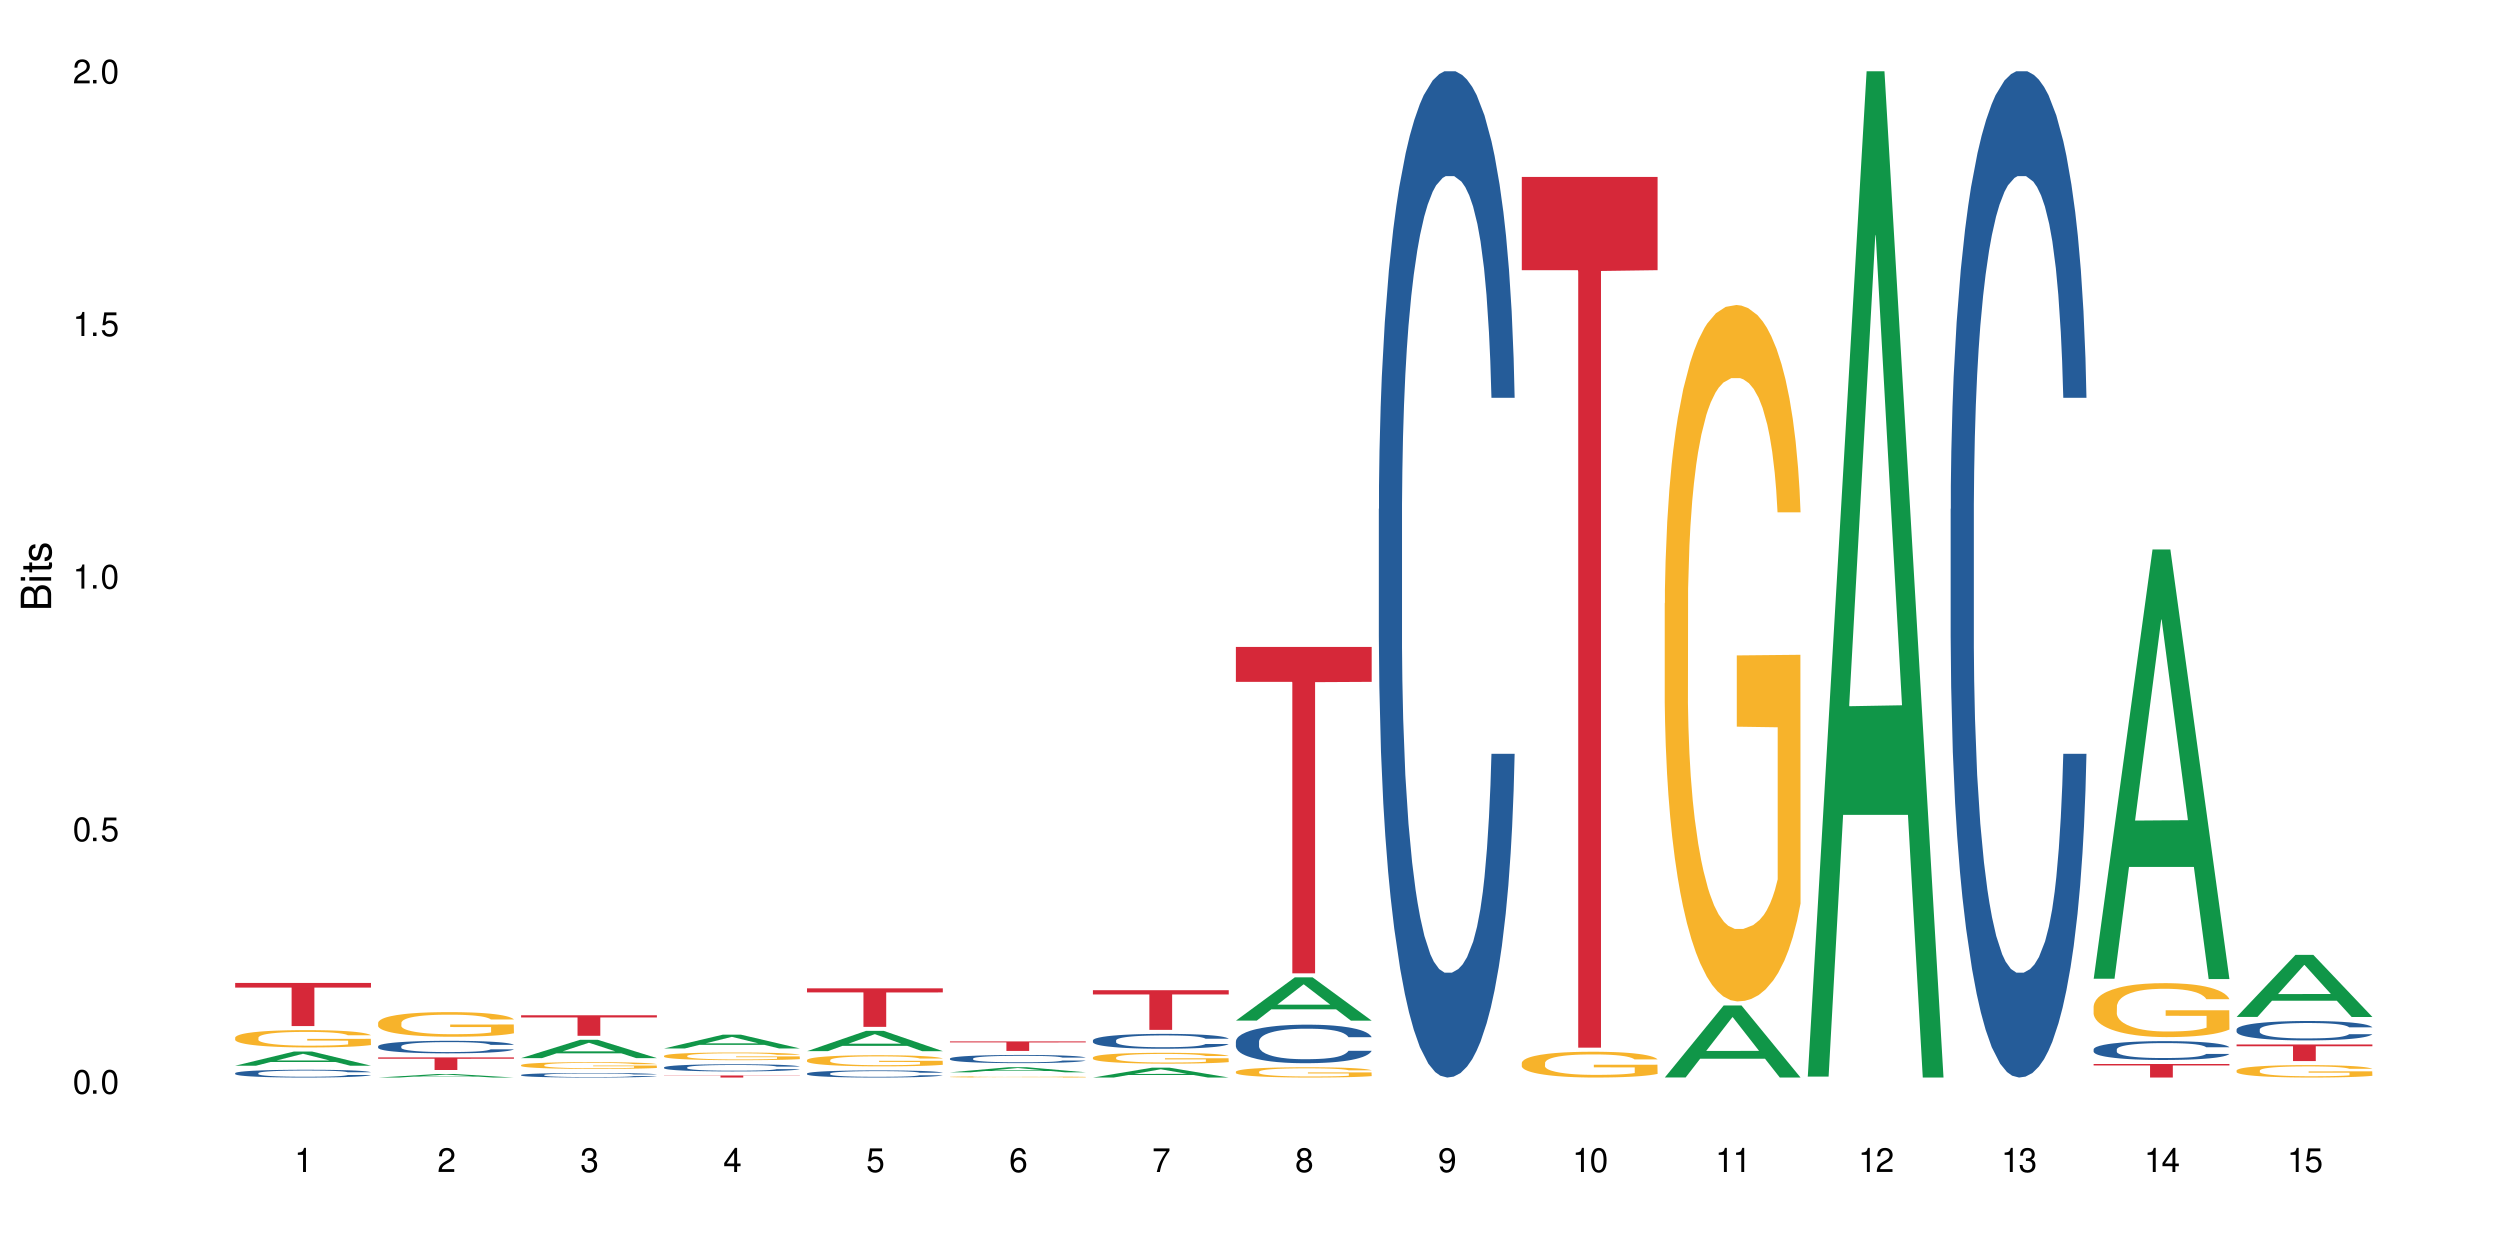 <?xml version="1.0" encoding="UTF-8"?>
<svg xmlns="http://www.w3.org/2000/svg" xmlns:xlink="http://www.w3.org/1999/xlink" width="720" height="360" viewBox="0 0 720 360">
<defs>
<g>
<g id="glyph-0-0">
</g>
<g id="glyph-0-1">
<path d="M 2.641 -6.938 C 2 -6.938 1.422 -6.656 1.078 -6.172 C 0.641 -5.562 0.406 -4.641 0.406 -3.359 C 0.406 -1.016 1.188 0.219 2.641 0.219 C 4.078 0.219 4.859 -1.016 4.859 -3.297 C 4.859 -4.641 4.656 -5.547 4.203 -6.172 C 3.844 -6.656 3.281 -6.938 2.641 -6.938 Z M 2.641 -6.188 C 3.547 -6.188 4 -5.25 4 -3.375 C 4 -1.406 3.562 -0.484 2.625 -0.484 C 1.734 -0.484 1.281 -1.438 1.281 -3.344 C 1.281 -5.25 1.734 -6.188 2.641 -6.188 Z M 2.641 -6.188 "/>
</g>
<g id="glyph-0-2">
<path d="M 1.828 -1 L 0.828 -1 L 0.828 0 L 1.828 0 Z M 1.828 -1 "/>
</g>
<g id="glyph-0-3">
<path d="M 4.562 -6.797 L 1.062 -6.797 L 0.547 -3.094 L 1.328 -3.094 C 1.719 -3.562 2.047 -3.734 2.578 -3.734 C 3.484 -3.734 4.062 -3.109 4.062 -2.094 C 4.062 -1.125 3.484 -0.531 2.578 -0.531 C 1.828 -0.531 1.375 -0.906 1.188 -1.672 L 0.328 -1.672 C 0.453 -1.109 0.547 -0.844 0.75 -0.594 C 1.125 -0.078 1.828 0.219 2.594 0.219 C 3.969 0.219 4.922 -0.781 4.922 -2.219 C 4.922 -3.562 4.031 -4.484 2.719 -4.484 C 2.25 -4.484 1.859 -4.359 1.469 -4.062 L 1.734 -5.969 L 4.562 -5.969 Z M 4.562 -6.797 "/>
</g>
<g id="glyph-0-4">
<path d="M 2.484 -4.938 L 2.484 0 L 3.328 0 L 3.328 -6.938 L 2.766 -6.938 C 2.469 -5.875 2.281 -5.734 0.984 -5.562 L 0.984 -4.938 Z M 2.484 -4.938 "/>
</g>
<g id="glyph-0-5">
<path d="M 4.859 -0.828 L 1.281 -0.828 C 1.359 -1.406 1.672 -1.781 2.5 -2.281 L 3.469 -2.828 C 4.406 -3.344 4.906 -4.062 4.906 -4.906 C 4.906 -5.484 4.672 -6.031 4.266 -6.406 C 3.859 -6.766 3.375 -6.938 2.719 -6.938 C 1.859 -6.938 1.219 -6.625 0.844 -6.031 C 0.609 -5.672 0.5 -5.234 0.484 -4.531 L 1.328 -4.531 C 1.359 -5.016 1.406 -5.281 1.531 -5.516 C 1.75 -5.938 2.188 -6.203 2.703 -6.203 C 3.469 -6.203 4.031 -5.641 4.031 -4.891 C 4.031 -4.344 3.719 -3.859 3.125 -3.516 L 2.234 -3 C 0.812 -2.172 0.406 -1.531 0.328 -0.016 L 4.859 -0.016 Z M 4.859 -0.828 "/>
</g>
<g id="glyph-0-6">
<path d="M 2.125 -3.188 L 2.578 -3.188 C 3.5 -3.188 3.984 -2.766 3.984 -1.922 C 3.984 -1.062 3.469 -0.531 2.594 -0.531 C 1.656 -0.531 1.203 -1 1.156 -2.016 L 0.312 -2.016 C 0.344 -1.453 0.438 -1.094 0.609 -0.781 C 0.953 -0.109 1.625 0.219 2.547 0.219 C 3.953 0.219 4.859 -0.625 4.859 -1.938 C 4.859 -2.828 4.516 -3.297 3.703 -3.594 C 4.344 -3.844 4.656 -4.328 4.656 -5.031 C 4.656 -6.219 3.875 -6.938 2.578 -6.938 C 1.203 -6.938 0.484 -6.172 0.453 -4.703 L 1.297 -4.703 C 1.312 -5.125 1.344 -5.359 1.453 -5.578 C 1.641 -5.969 2.062 -6.203 2.594 -6.203 C 3.344 -6.203 3.797 -5.75 3.797 -5 C 3.797 -4.516 3.609 -4.219 3.25 -4.047 C 3.016 -3.953 2.703 -3.922 2.125 -3.906 Z M 2.125 -3.188 "/>
</g>
<g id="glyph-0-7">
<path d="M 3.141 -1.672 L 3.141 0 L 3.984 0 L 3.984 -1.672 L 4.984 -1.672 L 4.984 -2.438 L 3.984 -2.438 L 3.984 -6.938 L 3.359 -6.938 L 0.266 -2.578 L 0.266 -1.672 Z M 3.141 -2.438 L 1 -2.438 L 3.141 -5.5 Z M 3.141 -2.438 "/>
</g>
<g id="glyph-0-8">
<path d="M 4.781 -5.125 C 4.609 -6.266 3.891 -6.938 2.844 -6.938 C 2.094 -6.938 1.422 -6.578 1.031 -5.953 C 0.594 -5.266 0.406 -4.422 0.406 -3.172 C 0.406 -2 0.578 -1.25 0.984 -0.641 C 1.359 -0.078 1.953 0.219 2.703 0.219 C 3.984 0.219 4.922 -0.75 4.922 -2.094 C 4.922 -3.375 4.062 -4.281 2.844 -4.281 C 2.172 -4.281 1.641 -4.031 1.281 -3.516 C 1.281 -5.234 1.828 -6.188 2.797 -6.188 C 3.391 -6.188 3.797 -5.797 3.938 -5.125 Z M 2.734 -3.531 C 3.547 -3.531 4.062 -2.953 4.062 -2.031 C 4.062 -1.156 3.484 -0.531 2.703 -0.531 C 1.922 -0.531 1.328 -1.188 1.328 -2.078 C 1.328 -2.938 1.906 -3.531 2.734 -3.531 Z M 2.734 -3.531 "/>
</g>
<g id="glyph-0-9">
<path d="M 4.984 -6.797 L 0.438 -6.797 L 0.438 -5.969 L 4.109 -5.969 C 2.5 -3.656 1.828 -2.234 1.328 0 L 2.219 0 C 2.594 -2.172 3.453 -4.047 4.984 -6.094 Z M 4.984 -6.797 "/>
</g>
<g id="glyph-0-10">
<path d="M 3.75 -3.656 C 4.469 -4.094 4.688 -4.438 4.688 -5.078 C 4.688 -6.172 3.844 -6.938 2.641 -6.938 C 1.438 -6.938 0.594 -6.172 0.594 -5.094 C 0.594 -4.438 0.812 -4.094 1.516 -3.656 C 0.734 -3.266 0.359 -2.703 0.359 -1.922 C 0.359 -0.656 1.281 0.219 2.641 0.219 C 3.984 0.219 4.922 -0.656 4.922 -1.922 C 4.922 -2.703 4.531 -3.266 3.75 -3.656 Z M 2.641 -6.188 C 3.359 -6.188 3.812 -5.75 3.812 -5.062 C 3.812 -4.406 3.344 -3.984 2.641 -3.984 C 1.922 -3.984 1.453 -4.406 1.453 -5.078 C 1.453 -5.75 1.922 -6.188 2.641 -6.188 Z M 2.641 -3.266 C 3.484 -3.266 4.062 -2.719 4.062 -1.906 C 4.062 -1.078 3.484 -0.531 2.625 -0.531 C 1.797 -0.531 1.219 -1.094 1.219 -1.906 C 1.219 -2.719 1.781 -3.266 2.641 -3.266 Z M 2.641 -3.266 "/>
</g>
<g id="glyph-0-11">
<path d="M 0.516 -1.578 C 0.672 -0.453 1.406 0.219 2.438 0.219 C 3.188 0.219 3.859 -0.141 4.266 -0.766 C 4.688 -1.453 4.891 -2.297 4.891 -3.547 C 4.891 -4.719 4.703 -5.453 4.312 -6.078 C 3.938 -6.641 3.344 -6.938 2.594 -6.938 C 1.297 -6.938 0.359 -5.969 0.359 -4.625 C 0.359 -3.344 1.234 -2.453 2.453 -2.453 C 3.094 -2.453 3.578 -2.672 4.016 -3.203 C 4 -1.484 3.469 -0.531 2.5 -0.531 C 1.906 -0.531 1.484 -0.906 1.359 -1.578 Z M 2.578 -6.203 C 3.375 -6.203 3.969 -5.531 3.969 -4.641 C 3.969 -3.797 3.391 -3.188 2.547 -3.188 C 1.734 -3.188 1.234 -3.766 1.234 -4.688 C 1.234 -5.562 1.797 -6.203 2.578 -6.203 Z M 2.578 -6.203 "/>
</g>
<g id="glyph-1-0">
</g>
<g id="glyph-1-1">
<path d="M 0 -0.953 L 0 -4.891 C 0 -5.719 -0.234 -6.344 -0.734 -6.797 C -1.188 -7.234 -1.812 -7.469 -2.5 -7.469 C -3.547 -7.469 -4.188 -7 -4.625 -5.875 C -4.984 -6.688 -5.625 -7.094 -6.531 -7.094 C -7.172 -7.094 -7.734 -6.859 -8.141 -6.391 C -8.562 -5.922 -8.75 -5.344 -8.75 -4.5 L -8.75 -0.953 Z M -4.984 -2.062 L -7.766 -2.062 L -7.766 -4.219 C -7.766 -4.844 -7.688 -5.203 -7.453 -5.5 C -7.219 -5.812 -6.859 -5.969 -6.375 -5.969 C -5.891 -5.969 -5.531 -5.812 -5.297 -5.5 C -5.062 -5.203 -4.984 -4.844 -4.984 -4.219 Z M -0.984 -2.062 L -4 -2.062 L -4 -4.781 C -4 -5.766 -3.438 -6.359 -2.484 -6.359 C -1.547 -6.359 -0.984 -5.766 -0.984 -4.781 Z M -0.984 -2.062 "/>
</g>
<g id="glyph-1-2">
<path d="M -6.281 -1.797 L -6.281 -0.797 L 0 -0.797 L 0 -1.797 Z M -8.75 -1.797 L -8.75 -0.797 L -7.484 -0.797 L -7.484 -1.797 Z M -8.75 -1.797 "/>
</g>
<g id="glyph-1-3">
<path d="M -6.281 -3.047 L -6.281 -2.016 L -8.016 -2.016 L -8.016 -1.016 L -6.281 -1.016 L -6.281 -0.172 L -5.469 -0.172 L -5.469 -1.016 L -0.719 -1.016 C -0.078 -1.016 0.281 -1.453 0.281 -2.234 C 0.281 -2.5 0.25 -2.719 0.188 -3.047 L -0.641 -3.047 C -0.609 -2.906 -0.594 -2.766 -0.594 -2.562 C -0.594 -2.141 -0.719 -2.016 -1.156 -2.016 L -5.469 -2.016 L -5.469 -3.047 Z M -6.281 -3.047 "/>
</g>
<g id="glyph-1-4">
<path d="M -4.531 -5.25 C -5.766 -5.25 -6.469 -4.422 -6.469 -2.969 C -6.469 -1.516 -5.719 -0.562 -4.547 -0.562 C -3.562 -0.562 -3.094 -1.062 -2.734 -2.562 L -2.516 -3.484 C -2.344 -4.188 -2.094 -4.469 -1.641 -4.469 C -1.047 -4.469 -0.641 -3.875 -0.641 -3 C -0.641 -2.453 -0.797 -2 -1.062 -1.75 C -1.25 -1.594 -1.422 -1.531 -1.875 -1.469 L -1.875 -0.406 C -0.422 -0.453 0.281 -1.266 0.281 -2.922 C 0.281 -4.5 -0.5 -5.516 -1.719 -5.516 C -2.656 -5.516 -3.172 -4.984 -3.469 -3.734 L -3.703 -2.766 C -3.891 -1.953 -4.156 -1.609 -4.594 -1.609 C -5.188 -1.609 -5.547 -2.125 -5.547 -2.938 C -5.547 -3.75 -5.203 -4.172 -4.531 -4.203 Z M -4.531 -5.25 "/>
</g>
</g>
</defs>
<rect x="-72" y="-36" width="864" height="432" fill="rgb(100%, 100%, 100%)" fill-opacity="1"/>
<path fill-rule="nonzero" fill="rgb(6.275%, 58.824%, 28.235%)" fill-opacity="1" d="M 67.73 306.922 L 67.773 306.918 L 84.695 302.832 L 89.836 302.832 L 106.844 306.926 L 100.867 306.926 L 96.605 305.855 L 77.926 305.855 L 73.75 306.922 L 67.73 306.922 L 79.723 305.414 L 94.895 305.41 L 87.328 303.504 L 87.246 303.5 L 87.16 303.512 L 79.684 305.41 L 79.723 305.414 Z M 67.73 306.922 "/>
<path fill-rule="nonzero" fill="rgb(14.51%, 36.078%, 60%)" fill-opacity="1" d="M 67.73 309.066 L 67.777 309.062 L 67.777 309.012 L 67.922 308.934 L 68.254 308.836 L 68.59 308.77 L 69.449 308.648 L 70.641 308.531 L 71.879 308.441 L 72.785 308.387 L 73.598 308.348 L 75.457 308.27 L 76.652 308.23 L 77.938 308.195 L 79.512 308.16 L 80.656 308.141 L 83.234 308.109 L 85.141 308.094 L 86.621 308.09 L 89.816 308.09 L 91.723 308.098 L 93.105 308.105 L 94.633 308.121 L 95.922 308.141 L 98.164 308.188 L 100.168 308.242 L 101.074 308.277 L 102.504 308.34 L 103.602 308.402 L 104.363 308.457 L 105.223 308.531 L 105.984 308.625 L 106.559 308.727 L 106.844 308.816 L 100.168 308.816 L 99.832 308.734 L 99.449 308.672 L 98.734 308.586 L 98.02 308.527 L 97.02 308.469 L 96.113 308.43 L 94.871 308.391 L 93.773 308.363 L 92.629 308.348 L 91.531 308.336 L 89.434 308.32 L 87 308.32 L 86.094 308.324 L 84.234 308.344 L 83.234 308.355 L 81.801 308.387 L 80.801 308.414 L 79.609 308.453 L 78.797 308.488 L 77.797 308.543 L 77.078 308.59 L 76.27 308.656 L 75.793 308.707 L 75.363 308.766 L 74.98 308.832 L 74.695 308.906 L 74.504 308.98 L 74.41 309.055 L 74.41 309.371 L 74.504 309.445 L 74.742 309.531 L 75.363 309.656 L 76.27 309.766 L 77.32 309.852 L 78.32 309.914 L 78.891 309.941 L 79.656 309.977 L 80.848 310.016 L 82.566 310.059 L 83.566 310.074 L 85.094 310.09 L 86.668 310.098 L 88.766 310.098 L 90.625 310.09 L 91.867 310.082 L 93.156 310.062 L 94.918 310.027 L 96.016 309.996 L 96.969 309.957 L 97.688 309.918 L 98.164 309.887 L 98.879 309.82 L 99.449 309.75 L 99.879 309.68 L 100.168 309.609 L 106.844 309.609 L 106.559 309.691 L 106.129 309.773 L 105.699 309.832 L 105.031 309.902 L 104.27 309.969 L 103.172 310.039 L 102.266 310.086 L 101.074 310.137 L 99.977 310.176 L 98.781 310.211 L 97.02 310.254 L 95.875 310.273 L 94.633 310.293 L 93.156 310.309 L 91.293 310.32 L 89.289 310.332 L 87.43 310.332 L 85.426 310.328 L 83.949 310.32 L 81.992 310.301 L 79.559 310.266 L 77.797 310.227 L 76.414 310.188 L 75.219 310.145 L 73.883 310.09 L 72.168 310 L 71.117 309.93 L 70.402 309.871 L 69.59 309.793 L 69.02 309.723 L 68.352 309.605 L 67.875 309.461 L 67.73 309.348 Z M 67.73 309.066 "/>
<path fill-rule="nonzero" fill="rgb(96.863%, 70.196%, 16.863%)" fill-opacity="1" d="M 67.73 298.812 L 67.777 298.809 L 67.777 298.715 L 67.969 298.512 L 68.445 298.227 L 69.066 297.996 L 69.734 297.812 L 70.164 297.715 L 70.879 297.578 L 71.5 297.48 L 73.074 297.273 L 75.078 297.082 L 76.172 297 L 77.414 296.922 L 79.18 296.836 L 79.988 296.805 L 82.469 296.73 L 85.285 296.684 L 88.383 296.672 L 89.816 296.676 L 91.77 296.695 L 94.441 296.742 L 95.969 296.789 L 97.16 296.836 L 98.402 296.895 L 99.926 296.984 L 101.359 297.094 L 102.504 297.203 L 103.648 297.344 L 104.602 297.488 L 105.414 297.648 L 106.129 297.84 L 106.559 298 L 106.844 298.16 L 100.215 298.16 L 99.832 298 L 99.402 297.875 L 98.688 297.727 L 97.973 297.617 L 97.258 297.527 L 95.922 297.41 L 94.777 297.336 L 93.344 297.273 L 91.961 297.23 L 90.387 297.203 L 89.434 297.195 L 86.906 297.195 L 84.617 297.227 L 83.281 297.266 L 82.328 297.301 L 80.992 297.371 L 80.18 297.426 L 79.703 297.461 L 78.273 297.602 L 77.32 297.73 L 76.793 297.816 L 76.125 297.953 L 75.648 298.078 L 75.125 298.258 L 74.84 298.398 L 74.457 298.707 L 74.41 299.527 L 74.551 299.703 L 74.84 299.891 L 75.219 300.055 L 75.793 300.227 L 76.363 300.359 L 77.367 300.539 L 78.227 300.656 L 78.891 300.734 L 80.18 300.855 L 80.703 300.898 L 81.945 300.98 L 83.234 301.043 L 84.809 301.098 L 86 301.125 L 87.906 301.148 L 90.34 301.148 L 93.203 301.121 L 95.016 301.086 L 96.254 301.051 L 97.066 301.016 L 98.066 300.969 L 98.781 300.922 L 99.449 300.871 L 100.262 300.793 L 100.262 299.703 L 88.48 299.699 L 88.48 299.188 L 106.797 299.184 L 106.844 300.969 L 105.844 301.09 L 104.602 301.207 L 103.41 301.301 L 102.168 301.379 L 100.406 301.465 L 98.973 301.52 L 96.781 301.582 L 94.777 301.625 L 92.676 301.652 L 90.816 301.664 L 88.621 301.672 L 86.668 301.66 L 84.57 301.633 L 82.898 301.598 L 81.371 301.551 L 79.848 301.492 L 77.938 301.395 L 76.699 301.32 L 75.41 301.223 L 74.121 301.109 L 72.977 300.984 L 72.215 300.891 L 71.453 300.781 L 70.641 300.645 L 69.879 300.488 L 69.305 300.348 L 68.781 300.188 L 68.398 300.035 L 68.016 299.832 L 67.828 299.664 L 67.73 299.523 Z M 67.73 298.812 "/>
<path fill-rule="nonzero" fill="rgb(83.922%, 15.686%, 22.353%)" fill-opacity="1" d="M 67.73 283.094 L 106.844 283.094 L 106.844 284.422 L 90.543 284.434 L 90.543 295.508 L 83.984 295.508 L 83.984 284.445 L 83.891 284.422 L 67.73 284.422 Z M 67.73 283.094 "/>
<path fill-rule="nonzero" fill="rgb(6.275%, 58.824%, 28.235%)" fill-opacity="1" d="M 108.902 310.332 L 108.945 310.332 L 125.867 309.316 L 131.008 309.316 L 148.016 310.332 L 142.039 310.332 L 137.777 310.066 L 119.098 310.066 L 114.922 310.332 L 108.902 310.332 L 120.895 309.957 L 136.062 309.957 L 128.5 309.48 L 128.418 309.48 L 128.332 309.484 L 120.855 309.957 L 120.895 309.957 Z M 108.902 310.332 "/>
<path fill-rule="nonzero" fill="rgb(14.51%, 36.078%, 60%)" fill-opacity="1" d="M 108.902 301.324 L 108.949 301.32 L 108.949 301.242 L 109.094 301.117 L 109.426 300.957 L 109.762 300.848 L 110.621 300.652 L 111.812 300.465 L 113.051 300.32 L 113.957 300.234 L 114.77 300.168 L 116.629 300.047 L 117.82 299.984 L 119.109 299.926 L 120.684 299.871 L 121.828 299.836 L 124.406 299.785 L 126.312 299.762 L 127.793 299.75 L 130.988 299.75 L 132.895 299.766 L 134.277 299.781 L 135.805 299.809 L 137.094 299.836 L 139.336 299.91 L 141.336 300.004 L 142.242 300.055 L 143.676 300.156 L 144.773 300.258 L 145.535 300.344 L 146.395 300.465 L 147.156 300.613 L 147.73 300.781 L 148.016 300.926 L 141.336 300.926 L 141.004 300.793 L 140.621 300.691 L 139.906 300.555 L 139.191 300.457 L 138.191 300.363 L 137.285 300.301 L 136.043 300.238 L 134.945 300.199 L 133.801 300.168 L 132.703 300.148 L 130.605 300.129 L 128.172 300.129 L 127.266 300.137 L 125.406 300.16 L 124.406 300.184 L 122.973 300.23 L 121.973 300.273 L 120.781 300.34 L 119.969 300.395 L 118.969 300.48 L 118.25 300.559 L 117.441 300.668 L 116.965 300.75 L 116.535 300.844 L 116.152 300.953 L 115.867 301.066 L 115.676 301.191 L 115.582 301.309 L 115.582 301.82 L 115.676 301.941 L 115.914 302.078 L 116.535 302.281 L 117.441 302.457 L 118.488 302.594 L 119.492 302.695 L 120.062 302.742 L 120.828 302.793 L 122.02 302.859 L 123.738 302.926 L 124.738 302.953 L 126.266 302.98 L 127.84 302.992 L 129.938 302.992 L 131.797 302.98 L 133.039 302.961 L 134.324 302.938 L 136.09 302.879 L 137.188 302.828 L 138.141 302.766 L 138.859 302.703 L 139.336 302.648 L 140.051 302.547 L 140.621 302.434 L 141.051 302.316 L 141.336 302.207 L 148.016 302.207 L 147.73 302.336 L 147.301 302.465 L 146.871 302.562 L 146.203 302.68 L 145.441 302.781 L 144.344 302.895 L 143.438 302.973 L 142.242 303.055 L 141.148 303.117 L 139.953 303.176 L 138.191 303.242 L 137.043 303.273 L 135.805 303.305 L 134.324 303.328 L 132.465 303.352 L 130.461 303.367 L 128.602 303.371 L 126.598 303.363 L 125.121 303.348 L 123.164 303.32 L 120.73 303.262 L 118.969 303.199 L 117.582 303.133 L 116.391 303.07 L 115.055 302.98 L 113.34 302.832 L 112.289 302.723 L 111.574 302.629 L 110.762 302.5 L 110.191 302.383 L 109.523 302.199 L 109.047 301.965 L 108.902 301.781 Z M 108.902 301.324 "/>
<path fill-rule="nonzero" fill="rgb(96.863%, 70.196%, 16.863%)" fill-opacity="1" d="M 108.902 294.527 L 108.949 294.523 L 108.949 294.391 L 109.141 294.102 L 109.617 293.699 L 110.238 293.367 L 110.906 293.109 L 111.336 292.973 L 112.051 292.777 L 112.672 292.637 L 114.246 292.344 L 116.25 292.07 L 117.344 291.953 L 118.586 291.844 L 120.352 291.723 L 121.16 291.676 L 123.641 291.57 L 126.457 291.508 L 129.555 291.488 L 130.988 291.492 L 132.941 291.52 L 135.613 291.59 L 137.141 291.656 L 138.332 291.723 L 139.574 291.805 L 141.098 291.934 L 142.531 292.09 L 143.676 292.246 L 144.82 292.441 L 145.773 292.648 L 146.586 292.875 L 147.301 293.148 L 147.73 293.375 L 148.016 293.602 L 141.387 293.602 L 141.004 293.375 L 140.574 293.199 L 139.859 292.984 L 139.145 292.828 L 138.43 292.707 L 137.094 292.539 L 135.949 292.434 L 134.516 292.344 L 133.133 292.285 L 131.559 292.246 L 130.605 292.234 L 128.078 292.234 L 125.789 292.277 L 124.453 292.332 L 123.5 292.383 L 122.164 292.48 L 121.352 292.559 L 120.875 292.609 L 119.445 292.809 L 118.488 292.992 L 117.965 293.113 L 117.297 293.309 L 116.82 293.484 L 116.297 293.742 L 116.008 293.938 L 115.629 294.379 L 115.582 295.547 L 115.723 295.793 L 116.008 296.059 L 116.391 296.293 L 116.965 296.539 L 117.535 296.727 L 118.539 296.98 L 119.395 297.148 L 120.062 297.258 L 121.352 297.434 L 121.875 297.492 L 123.117 297.609 L 124.406 297.699 L 125.98 297.777 L 127.172 297.816 L 129.078 297.848 L 131.512 297.848 L 134.375 297.809 L 136.188 297.758 L 137.426 297.707 L 138.238 297.66 L 139.238 297.59 L 139.953 297.523 L 140.621 297.453 L 141.434 297.344 L 141.434 295.793 L 129.652 295.785 L 129.652 295.059 L 147.969 295.055 L 148.016 297.59 L 147.016 297.766 L 145.773 297.934 L 144.582 298.062 L 143.34 298.172 L 141.578 298.297 L 140.145 298.375 L 137.949 298.465 L 135.949 298.523 L 133.848 298.562 L 131.988 298.582 L 129.793 298.586 L 127.84 298.574 L 125.742 298.535 L 124.07 298.484 L 122.543 298.418 L 121.02 298.336 L 119.109 298.199 L 117.871 298.09 L 116.582 297.953 L 115.293 297.789 L 114.148 297.613 L 113.387 297.48 L 112.625 297.324 L 111.812 297.129 L 111.051 296.906 L 110.477 296.707 L 109.953 296.48 L 109.57 296.266 L 109.188 295.973 L 108.996 295.742 L 108.902 295.539 Z M 108.902 294.527 "/>
<path fill-rule="nonzero" fill="rgb(83.922%, 15.686%, 22.353%)" fill-opacity="1" d="M 108.902 304.535 L 148.016 304.535 L 148.016 304.922 L 131.715 304.926 L 131.715 308.152 L 125.156 308.152 L 125.156 304.926 L 125.062 304.922 L 108.902 304.922 Z M 108.902 304.535 "/>
<path fill-rule="nonzero" fill="rgb(6.275%, 58.824%, 28.235%)" fill-opacity="1" d="M 150.074 304.734 L 150.117 304.727 L 167.039 299.469 L 172.18 299.469 L 189.188 304.738 L 183.211 304.738 L 178.949 303.363 L 160.27 303.363 L 156.09 304.734 L 150.074 304.734 L 162.066 302.793 L 177.234 302.789 L 169.672 300.328 L 169.59 300.324 L 169.504 300.34 L 162.027 302.789 L 162.066 302.793 Z M 150.074 304.734 "/>
<path fill-rule="nonzero" fill="rgb(14.51%, 36.078%, 60%)" fill-opacity="1" d="M 150.074 309.586 L 150.121 309.586 L 150.121 309.559 L 150.266 309.512 L 150.598 309.453 L 150.934 309.414 L 151.793 309.344 L 152.984 309.273 L 154.223 309.223 L 155.129 309.191 L 155.941 309.168 L 157.801 309.121 L 158.992 309.098 L 160.281 309.078 L 161.855 309.059 L 163 309.047 L 165.578 309.027 L 167.484 309.02 L 168.965 309.016 L 172.16 309.016 L 174.066 309.02 L 175.449 309.023 L 176.977 309.035 L 178.266 309.047 L 180.508 309.07 L 182.508 309.105 L 183.414 309.125 L 184.848 309.164 L 185.945 309.199 L 186.707 309.23 L 187.566 309.273 L 188.328 309.328 L 188.902 309.391 L 189.188 309.441 L 182.508 309.441 L 182.176 309.395 L 181.793 309.355 L 181.078 309.309 L 180.363 309.273 L 179.359 309.238 L 178.453 309.215 L 177.215 309.191 L 176.117 309.176 L 174.973 309.168 L 173.875 309.16 L 171.777 309.152 L 168.438 309.152 L 166.578 309.164 L 165.578 309.172 L 164.145 309.188 L 163.145 309.203 L 161.953 309.23 L 161.141 309.25 L 160.137 309.281 L 159.422 309.309 L 158.613 309.348 L 158.137 309.379 L 157.707 309.41 L 157.324 309.453 L 157.039 309.492 L 156.848 309.539 L 156.754 309.582 L 156.754 309.77 L 156.848 309.812 L 157.086 309.863 L 157.707 309.938 L 158.613 310 L 159.66 310.051 L 160.664 310.086 L 161.234 310.102 L 162 310.121 L 163.191 310.148 L 164.91 310.172 L 165.91 310.18 L 167.438 310.191 L 169.012 310.195 L 171.109 310.195 L 172.969 310.191 L 174.211 310.184 L 175.496 310.176 L 177.262 310.152 L 178.359 310.137 L 179.312 310.113 L 180.027 310.09 L 180.508 310.07 L 181.223 310.031 L 181.793 309.992 L 182.223 309.949 L 182.508 309.91 L 189.188 309.91 L 188.902 309.957 L 188.473 310.004 L 188.043 310.039 L 187.375 310.082 L 186.613 310.117 L 185.516 310.16 L 184.609 310.188 L 183.414 310.219 L 182.32 310.242 L 181.125 310.262 L 179.359 310.285 L 178.215 310.297 L 176.977 310.309 L 175.496 310.316 L 173.637 310.328 L 171.633 310.332 L 169.773 310.332 L 167.77 310.328 L 166.293 310.324 L 164.336 310.312 L 161.902 310.293 L 160.137 310.27 L 158.754 310.246 L 157.562 310.223 L 156.227 310.191 L 154.512 310.137 L 153.461 310.098 L 152.746 310.062 L 151.934 310.016 L 151.363 309.973 L 150.695 309.906 L 150.219 309.82 L 150.074 309.754 Z M 150.074 309.586 "/>
<path fill-rule="nonzero" fill="rgb(96.863%, 70.196%, 16.863%)" fill-opacity="1" d="M 150.074 306.738 L 150.121 306.734 L 150.121 306.699 L 150.312 306.621 L 150.789 306.508 L 151.41 306.418 L 152.078 306.348 L 152.508 306.309 L 153.223 306.258 L 153.844 306.219 L 155.418 306.137 L 157.418 306.062 L 158.516 306.031 L 159.758 306 L 161.523 305.965 L 162.332 305.953 L 164.812 305.926 L 167.629 305.906 L 170.727 305.902 L 172.16 305.902 L 174.113 305.91 L 176.785 305.93 L 178.312 305.949 L 179.504 305.965 L 180.746 305.988 L 182.27 306.023 L 183.703 306.066 L 184.848 306.109 L 185.992 306.164 L 186.945 306.219 L 187.758 306.281 L 188.473 306.359 L 188.902 306.422 L 189.188 306.48 L 182.559 306.48 L 182.176 306.422 L 181.746 306.371 L 181.031 306.312 L 180.316 306.27 L 179.602 306.238 L 178.266 306.191 L 177.121 306.16 L 175.688 306.137 L 174.305 306.121 L 172.73 306.109 L 171.777 306.105 L 169.25 306.105 L 166.961 306.121 L 165.625 306.133 L 164.672 306.148 L 163.336 306.176 L 162.523 306.195 L 162.047 306.211 L 160.617 306.266 L 159.66 306.316 L 159.137 306.348 L 158.469 306.402 L 157.992 306.449 L 157.469 306.52 L 157.18 306.574 L 156.801 306.695 L 156.754 307.016 L 156.895 307.082 L 157.18 307.156 L 157.562 307.219 L 158.137 307.289 L 158.707 307.34 L 159.711 307.41 L 160.566 307.457 L 161.234 307.484 L 162.523 307.535 L 163.047 307.551 L 164.289 307.582 L 165.578 307.605 L 167.148 307.629 L 168.344 307.641 L 170.25 307.648 L 172.684 307.648 L 175.547 307.637 L 177.359 307.621 L 178.598 307.609 L 179.41 307.598 L 180.41 307.578 L 181.125 307.559 L 181.793 307.539 L 182.605 307.508 L 182.605 307.082 L 170.824 307.082 L 170.824 306.883 L 189.141 306.879 L 189.188 307.578 L 188.188 307.625 L 186.945 307.672 L 185.754 307.707 L 184.512 307.738 L 182.746 307.77 L 181.316 307.793 L 179.121 307.816 L 177.121 307.832 L 175.02 307.844 L 173.16 307.848 L 170.965 307.852 L 169.012 307.848 L 166.91 307.836 L 165.242 307.82 L 163.715 307.805 L 162.191 307.781 L 160.281 307.742 L 159.043 307.715 L 157.754 307.676 L 156.465 307.633 L 155.32 307.582 L 154.559 307.547 L 153.793 307.504 L 152.984 307.449 L 152.219 307.391 L 151.648 307.336 L 151.125 307.273 L 150.742 307.215 L 150.359 307.133 L 150.168 307.07 L 150.074 307.016 Z M 150.074 306.738 "/>
<path fill-rule="nonzero" fill="rgb(83.922%, 15.686%, 22.353%)" fill-opacity="1" d="M 150.074 292.402 L 189.188 292.402 L 189.188 293.035 L 172.887 293.039 L 172.887 298.305 L 166.328 298.305 L 166.328 293.047 L 166.234 293.035 L 150.074 293.035 Z M 150.074 292.402 "/>
<path fill-rule="nonzero" fill="rgb(6.275%, 58.824%, 28.235%)" fill-opacity="1" d="M 191.246 301.953 L 191.289 301.949 L 208.211 297.977 L 213.352 297.977 L 230.359 301.957 L 224.383 301.957 L 220.121 300.918 L 201.441 300.918 L 197.262 301.953 L 191.246 301.953 L 203.238 300.488 L 218.406 300.484 L 210.844 298.629 L 210.762 298.625 L 210.676 298.637 L 203.195 300.484 L 203.238 300.488 Z M 191.246 301.953 "/>
<path fill-rule="nonzero" fill="rgb(14.51%, 36.078%, 60%)" fill-opacity="1" d="M 191.246 307.402 L 191.293 307.402 L 191.293 307.355 L 191.438 307.285 L 191.77 307.195 L 192.105 307.133 L 192.965 307.02 L 194.156 306.91 L 195.395 306.828 L 196.301 306.777 L 197.113 306.742 L 198.973 306.672 L 200.164 306.637 L 201.453 306.602 L 203.027 306.57 L 204.172 306.551 L 206.746 306.523 L 208.656 306.508 L 210.133 306.504 L 213.332 306.504 L 215.238 306.512 L 216.621 306.52 L 218.148 306.535 L 219.438 306.551 L 221.676 306.594 L 223.68 306.648 L 224.586 306.676 L 226.02 306.734 L 227.117 306.793 L 227.879 306.84 L 228.738 306.91 L 229.5 306.996 L 230.074 307.094 L 230.359 307.176 L 223.68 307.176 L 223.348 307.098 L 222.965 307.039 L 222.25 306.961 L 221.535 306.906 L 220.531 306.852 L 219.625 306.816 L 218.387 306.781 L 217.289 306.758 L 216.145 306.742 L 215.047 306.73 L 212.949 306.719 L 210.516 306.719 L 209.609 306.723 L 207.75 306.738 L 206.746 306.75 L 205.316 306.777 L 204.316 306.801 L 203.121 306.84 L 202.312 306.871 L 201.309 306.922 L 200.594 306.965 L 199.785 307.027 L 199.309 307.074 L 198.879 307.129 L 198.496 307.191 L 198.211 307.258 L 198.02 307.324 L 197.922 307.395 L 197.922 307.688 L 198.02 307.754 L 198.258 307.836 L 198.879 307.949 L 199.785 308.051 L 200.832 308.129 L 201.836 308.188 L 202.406 308.215 L 203.172 308.242 L 204.363 308.281 L 206.082 308.32 L 207.082 308.336 L 208.609 308.352 L 210.184 308.359 L 212.281 308.359 L 214.141 308.352 L 215.383 308.34 L 216.668 308.324 L 218.434 308.293 L 219.531 308.262 L 220.484 308.227 L 221.199 308.191 L 221.676 308.16 L 222.395 308.102 L 222.965 308.039 L 223.395 307.973 L 223.68 307.906 L 230.359 307.906 L 230.074 307.984 L 229.645 308.055 L 229.215 308.113 L 228.547 308.176 L 227.781 308.238 L 226.688 308.301 L 225.781 308.348 L 224.586 308.395 L 223.488 308.43 L 222.297 308.461 L 220.531 308.5 L 219.387 308.52 L 218.148 308.535 L 216.668 308.551 L 214.809 308.562 L 212.805 308.57 L 210.945 308.574 L 208.941 308.57 L 207.465 308.562 L 205.508 308.543 L 203.074 308.512 L 201.309 308.477 L 199.926 308.438 L 198.734 308.402 L 197.398 308.352 L 195.684 308.266 L 194.633 308.203 L 193.918 308.148 L 193.105 308.074 L 192.535 308.008 L 191.867 307.902 L 191.391 307.77 L 191.246 307.664 Z M 191.246 307.402 "/>
<path fill-rule="nonzero" fill="rgb(96.863%, 70.196%, 16.863%)" fill-opacity="1" d="M 191.246 304.07 L 191.293 304.066 L 191.293 304.027 L 191.484 303.938 L 191.961 303.812 L 192.582 303.707 L 193.25 303.625 L 193.68 303.582 L 194.395 303.523 L 195.016 303.477 L 196.59 303.387 L 198.59 303.301 L 199.688 303.266 L 200.93 303.23 L 202.695 303.191 L 203.504 303.18 L 205.984 303.145 L 208.801 303.125 L 211.898 303.121 L 213.332 303.121 L 215.285 303.129 L 217.957 303.152 L 219.484 303.172 L 220.676 303.191 L 221.918 303.219 L 223.441 303.258 L 224.875 303.309 L 226.02 303.355 L 227.164 303.418 L 228.117 303.484 L 228.93 303.555 L 229.645 303.637 L 230.074 303.711 L 230.359 303.781 L 223.73 303.781 L 223.348 303.711 L 222.918 303.656 L 222.203 303.59 L 221.488 303.539 L 220.77 303.5 L 219.438 303.449 L 218.293 303.414 L 216.859 303.387 L 215.477 303.367 L 213.902 303.355 L 212.949 303.352 L 210.422 303.352 L 208.133 303.367 L 206.797 303.383 L 205.84 303.398 L 204.508 303.43 L 203.695 303.453 L 203.219 303.469 L 201.789 303.535 L 200.832 303.59 L 200.309 303.629 L 199.641 303.688 L 199.164 303.742 L 198.641 303.824 L 198.352 303.887 L 197.973 304.023 L 197.922 304.387 L 198.066 304.465 L 198.352 304.547 L 198.734 304.621 L 199.309 304.699 L 199.879 304.758 L 200.883 304.836 L 201.738 304.891 L 202.406 304.922 L 203.695 304.977 L 204.219 304.996 L 205.461 305.031 L 206.746 305.062 L 208.32 305.086 L 209.516 305.098 L 211.422 305.109 L 213.855 305.109 L 216.719 305.098 L 218.531 305.078 L 219.77 305.062 L 220.582 305.051 L 221.582 305.027 L 222.297 305.008 L 222.965 304.984 L 223.777 304.949 L 223.777 304.465 L 211.996 304.465 L 211.996 304.238 L 230.312 304.234 L 230.359 305.027 L 229.355 305.082 L 228.117 305.133 L 226.926 305.176 L 225.684 305.211 L 223.918 305.246 L 222.488 305.273 L 220.293 305.301 L 218.293 305.32 L 216.191 305.332 L 214.332 305.336 L 212.137 305.34 L 210.184 305.336 L 208.082 305.324 L 206.414 305.305 L 204.887 305.285 L 203.359 305.262 L 201.453 305.219 L 200.215 305.184 L 198.926 305.141 L 197.637 305.09 L 196.492 305.035 L 195.73 304.992 L 194.965 304.945 L 194.156 304.883 L 193.391 304.812 L 192.82 304.75 L 192.297 304.68 L 191.914 304.613 L 191.531 304.523 L 191.34 304.449 L 191.246 304.387 Z M 191.246 304.07 "/>
<path fill-rule="nonzero" fill="rgb(83.922%, 15.686%, 22.353%)" fill-opacity="1" d="M 191.246 309.738 L 230.359 309.738 L 230.359 309.801 L 214.059 309.801 L 214.059 310.332 L 207.5 310.332 L 207.5 309.801 L 191.246 309.801 Z M 191.246 309.738 "/>
<path fill-rule="nonzero" fill="rgb(6.275%, 58.824%, 28.235%)" fill-opacity="1" d="M 232.418 302.73 L 232.461 302.727 L 249.383 296.898 L 254.523 296.898 L 271.531 302.738 L 265.555 302.738 L 261.293 301.215 L 242.613 301.215 L 238.434 302.73 L 232.418 302.73 L 244.41 300.582 L 259.578 300.578 L 252.016 297.852 L 251.934 297.848 L 251.848 297.863 L 244.367 300.578 L 244.41 300.582 Z M 232.418 302.73 "/>
<path fill-rule="nonzero" fill="rgb(14.51%, 36.078%, 60%)" fill-opacity="1" d="M 232.418 309.172 L 232.465 309.168 L 232.465 309.125 L 232.609 309.051 L 232.941 308.961 L 233.277 308.898 L 234.133 308.789 L 235.328 308.684 L 236.566 308.598 L 237.473 308.551 L 238.285 308.512 L 240.145 308.441 L 241.336 308.406 L 242.625 308.375 L 244.199 308.344 L 245.344 308.324 L 247.918 308.293 L 249.828 308.281 L 251.305 308.277 L 254.504 308.277 L 256.41 308.285 L 257.793 308.293 L 259.32 308.309 L 260.609 308.324 L 262.848 308.367 L 264.852 308.418 L 265.758 308.449 L 267.191 308.508 L 268.285 308.562 L 269.051 308.613 L 269.91 308.684 L 270.672 308.766 L 271.246 308.863 L 271.531 308.941 L 264.852 308.941 L 264.52 308.867 L 264.137 308.809 L 263.422 308.734 L 262.707 308.68 L 261.703 308.625 L 260.797 308.59 L 259.559 308.551 L 258.461 308.531 L 257.316 308.512 L 256.219 308.5 L 254.121 308.488 L 251.688 308.488 L 250.781 308.492 L 248.922 308.508 L 247.918 308.523 L 246.488 308.547 L 245.488 308.574 L 244.293 308.609 L 243.484 308.641 L 242.48 308.691 L 241.766 308.734 L 240.957 308.797 L 240.48 308.844 L 240.051 308.895 L 239.668 308.957 L 239.383 309.023 L 239.191 309.094 L 239.094 309.16 L 239.094 309.453 L 239.191 309.52 L 239.43 309.598 L 240.051 309.715 L 240.957 309.812 L 242.004 309.891 L 243.008 309.949 L 243.578 309.977 L 244.344 310.004 L 245.535 310.043 L 247.25 310.082 L 248.254 310.094 L 249.781 310.109 L 251.355 310.117 L 253.453 310.117 L 255.312 310.109 L 256.555 310.102 L 257.84 310.086 L 259.605 310.055 L 260.703 310.023 L 261.656 309.988 L 262.371 309.953 L 262.848 309.922 L 263.566 309.863 L 264.137 309.801 L 264.566 309.734 L 264.852 309.672 L 271.531 309.672 L 271.246 309.746 L 270.816 309.82 L 270.387 309.875 L 269.719 309.941 L 268.953 309.996 L 267.859 310.062 L 266.953 310.105 L 265.758 310.152 L 264.66 310.191 L 263.469 310.223 L 261.703 310.258 L 260.559 310.277 L 259.32 310.293 L 257.84 310.309 L 255.98 310.324 L 253.977 310.332 L 252.117 310.332 L 250.113 310.328 L 248.637 310.32 L 246.68 310.305 L 244.246 310.27 L 242.48 310.234 L 241.098 310.199 L 239.906 310.16 L 238.57 310.109 L 236.852 310.027 L 235.805 309.965 L 235.09 309.91 L 234.277 309.84 L 233.707 309.773 L 233.039 309.668 L 232.559 309.535 L 232.418 309.43 Z M 232.418 309.172 "/>
<path fill-rule="nonzero" fill="rgb(96.863%, 70.196%, 16.863%)" fill-opacity="1" d="M 232.418 305.277 L 232.465 305.273 L 232.465 305.215 L 232.656 305.082 L 233.133 304.902 L 233.754 304.75 L 234.422 304.633 L 234.852 304.574 L 235.566 304.484 L 236.188 304.422 L 237.758 304.289 L 239.762 304.164 L 240.859 304.113 L 242.102 304.062 L 243.863 304.008 L 244.676 303.988 L 247.156 303.941 L 249.969 303.91 L 253.07 303.902 L 254.504 303.906 L 256.457 303.918 L 259.129 303.949 L 260.656 303.977 L 261.848 304.008 L 263.086 304.047 L 264.613 304.105 L 266.047 304.176 L 267.191 304.246 L 268.336 304.332 L 269.289 304.426 L 270.098 304.527 L 270.816 304.652 L 271.246 304.754 L 271.531 304.855 L 264.898 304.855 L 264.52 304.754 L 264.09 304.676 L 263.375 304.578 L 262.66 304.508 L 261.941 304.453 L 260.609 304.375 L 259.461 304.328 L 258.031 304.289 L 256.648 304.262 L 255.074 304.246 L 254.121 304.238 L 251.594 304.238 L 249.305 304.258 L 247.969 304.281 L 247.012 304.305 L 245.676 304.352 L 244.867 304.387 L 244.391 304.41 L 242.957 304.5 L 242.004 304.582 L 241.48 304.637 L 240.812 304.727 L 240.336 304.805 L 239.812 304.922 L 239.523 305.008 L 239.145 305.211 L 239.094 305.738 L 239.238 305.848 L 239.523 305.969 L 239.906 306.074 L 240.48 306.184 L 241.051 306.27 L 242.051 306.387 L 242.91 306.461 L 243.578 306.512 L 244.867 306.59 L 245.391 306.617 L 246.633 306.668 L 247.918 306.711 L 249.492 306.746 L 250.688 306.762 L 252.594 306.777 L 255.027 306.777 L 257.887 306.762 L 259.699 306.738 L 260.941 306.715 L 261.754 306.691 L 262.754 306.66 L 263.469 306.633 L 264.137 306.598 L 264.949 306.551 L 264.949 305.848 L 253.168 305.844 L 253.168 305.516 L 271.484 305.516 L 271.531 306.66 L 270.527 306.738 L 269.289 306.816 L 268.098 306.875 L 266.855 306.926 L 265.09 306.98 L 263.66 307.016 L 261.465 307.055 L 259.461 307.082 L 257.363 307.102 L 255.504 307.109 L 253.309 307.113 L 251.355 307.105 L 249.254 307.09 L 247.586 307.066 L 246.059 307.035 L 244.531 306.996 L 242.625 306.938 L 241.387 306.887 L 240.098 306.824 L 238.809 306.75 L 237.664 306.672 L 236.902 306.609 L 236.137 306.539 L 235.328 306.453 L 234.562 306.352 L 233.992 306.262 L 233.465 306.16 L 233.086 306.062 L 232.703 305.93 L 232.512 305.824 L 232.418 305.734 Z M 232.418 305.277 "/>
<path fill-rule="nonzero" fill="rgb(83.922%, 15.686%, 22.353%)" fill-opacity="1" d="M 232.418 284.633 L 271.531 284.633 L 271.531 285.82 L 255.23 285.832 L 255.23 295.734 L 248.672 295.734 L 248.672 285.84 L 248.574 285.82 L 232.418 285.82 Z M 232.418 284.633 "/>
<path fill-rule="nonzero" fill="rgb(6.275%, 58.824%, 28.235%)" fill-opacity="1" d="M 273.59 308.824 L 273.629 308.824 L 290.555 307.352 L 295.695 307.352 L 312.703 308.828 L 306.727 308.828 L 302.465 308.441 L 283.785 308.441 L 279.605 308.824 L 273.59 308.824 L 285.582 308.281 L 300.75 308.281 L 293.188 307.59 L 293.105 307.59 L 293.02 307.594 L 285.539 308.281 L 285.582 308.281 Z M 273.59 308.824 "/>
<path fill-rule="nonzero" fill="rgb(14.51%, 36.078%, 60%)" fill-opacity="1" d="M 273.59 304.855 L 273.637 304.852 L 273.637 304.801 L 273.781 304.719 L 274.113 304.613 L 274.449 304.543 L 275.305 304.418 L 276.5 304.293 L 277.738 304.199 L 278.645 304.145 L 279.457 304.102 L 281.316 304.02 L 282.508 303.98 L 283.797 303.941 L 285.371 303.906 L 286.516 303.883 L 289.09 303.852 L 291 303.836 L 292.477 303.828 L 295.672 303.828 L 297.582 303.836 L 298.965 303.848 L 300.492 303.863 L 301.777 303.883 L 304.02 303.934 L 306.023 303.992 L 306.93 304.027 L 308.363 304.094 L 309.457 304.156 L 310.223 304.215 L 311.082 304.293 L 311.844 304.391 L 312.414 304.5 L 312.703 304.594 L 306.023 304.594 L 305.691 304.508 L 305.309 304.441 L 304.594 304.352 L 303.879 304.289 L 302.875 304.227 L 301.969 304.188 L 300.73 304.145 L 299.633 304.121 L 298.488 304.102 L 297.391 304.086 L 295.293 304.074 L 292.859 304.074 L 291.953 304.078 L 290.094 304.094 L 289.09 304.109 L 287.66 304.141 L 286.66 304.168 L 285.465 304.211 L 284.656 304.25 L 283.652 304.305 L 282.938 304.355 L 282.129 304.426 L 281.648 304.48 L 281.223 304.539 L 280.84 304.609 L 280.555 304.688 L 280.363 304.766 L 280.266 304.844 L 280.266 305.176 L 280.363 305.254 L 280.602 305.344 L 281.223 305.477 L 282.129 305.59 L 283.176 305.68 L 284.18 305.746 L 284.75 305.777 L 285.516 305.812 L 286.707 305.855 L 288.422 305.898 L 289.426 305.914 L 290.953 305.93 L 292.527 305.941 L 294.625 305.941 L 296.484 305.93 L 297.727 305.922 L 299.012 305.902 L 300.777 305.867 L 301.875 305.832 L 302.828 305.793 L 303.543 305.75 L 304.02 305.715 L 304.738 305.648 L 305.309 305.574 L 305.738 305.5 L 306.023 305.426 L 312.703 305.426 L 312.414 305.512 L 311.988 305.598 L 311.559 305.66 L 310.891 305.734 L 310.125 305.801 L 309.027 305.879 L 308.121 305.926 L 306.93 305.98 L 305.832 306.023 L 304.641 306.059 L 302.875 306.102 L 301.73 306.125 L 300.492 306.145 L 299.012 306.16 L 297.152 306.176 L 295.148 306.184 L 293.289 306.188 L 291.285 306.18 L 289.805 306.172 L 287.852 306.152 L 285.418 306.113 L 283.652 306.074 L 282.27 306.031 L 281.078 305.988 L 279.742 305.93 L 278.023 305.836 L 276.977 305.762 L 276.262 305.703 L 275.449 305.617 L 274.875 305.543 L 274.211 305.422 L 273.73 305.27 L 273.59 305.152 Z M 273.59 304.855 "/>
<path fill-rule="nonzero" fill="rgb(96.863%, 70.196%, 16.863%)" fill-opacity="1" d="M 273.59 310.137 L 273.637 310.137 L 273.637 310.129 L 273.828 310.117 L 274.305 310.098 L 274.926 310.082 L 275.594 310.07 L 276.023 310.062 L 276.738 310.051 L 277.355 310.047 L 278.93 310.031 L 280.934 310.02 L 282.031 310.012 L 283.273 310.008 L 285.035 310 L 285.848 310 L 288.328 309.996 L 291.141 309.992 L 297.629 309.992 L 300.301 309.996 L 301.828 310 L 303.02 310 L 304.258 310.004 L 305.785 310.012 L 307.215 310.02 L 308.363 310.027 L 309.508 310.035 L 310.461 310.047 L 311.27 310.059 L 311.988 310.07 L 312.414 310.082 L 312.703 310.094 L 306.07 310.094 L 305.691 310.082 L 305.262 310.074 L 304.547 310.062 L 303.832 310.055 L 303.113 310.051 L 301.777 310.043 L 300.633 310.035 L 299.203 310.031 L 297.82 310.027 L 290.473 310.027 L 289.141 310.031 L 288.184 310.035 L 286.848 310.039 L 286.039 310.043 L 285.562 310.043 L 284.129 310.055 L 283.176 310.062 L 282.652 310.07 L 281.984 310.078 L 281.508 310.086 L 280.98 310.098 L 280.695 310.109 L 280.316 310.129 L 280.266 310.188 L 280.41 310.199 L 280.695 310.211 L 281.078 310.223 L 281.648 310.234 L 282.223 310.242 L 283.223 310.254 L 284.082 310.262 L 284.75 310.27 L 286.039 310.277 L 286.562 310.281 L 287.805 310.285 L 289.09 310.289 L 290.664 310.293 L 291.859 310.297 L 299.059 310.297 L 300.871 310.293 L 302.113 310.289 L 302.922 310.289 L 303.926 310.285 L 304.641 310.281 L 305.309 310.277 L 306.121 310.273 L 306.121 310.199 L 294.34 310.199 L 294.34 310.164 L 312.656 310.164 L 312.703 310.285 L 311.699 310.293 L 310.461 310.301 L 309.27 310.309 L 308.027 310.312 L 306.262 310.32 L 304.832 310.32 L 302.637 310.328 L 300.633 310.328 L 298.535 310.332 L 292.527 310.332 L 290.426 310.328 L 288.758 310.328 L 285.703 310.32 L 283.797 310.312 L 282.555 310.309 L 281.27 310.301 L 279.98 310.293 L 278.836 310.285 L 278.074 310.277 L 277.309 310.273 L 276.5 310.262 L 275.734 310.25 L 275.164 310.242 L 274.637 310.23 L 274.258 310.219 L 273.875 310.207 L 273.684 310.195 L 273.59 310.188 Z M 273.59 310.137 "/>
<path fill-rule="nonzero" fill="rgb(83.922%, 15.686%, 22.353%)" fill-opacity="1" d="M 273.59 299.926 L 312.703 299.926 L 312.703 300.219 L 296.402 300.223 L 296.402 302.664 L 289.844 302.664 L 289.844 300.223 L 289.746 300.219 L 273.59 300.219 Z M 273.59 299.926 "/>
<path fill-rule="nonzero" fill="rgb(6.275%, 58.824%, 28.235%)" fill-opacity="1" d="M 314.762 310.328 L 314.801 310.328 L 331.727 307.496 L 336.867 307.496 L 353.875 310.332 L 347.898 310.332 L 343.637 309.594 L 324.957 309.594 L 320.777 310.328 L 314.762 310.328 L 326.754 309.285 L 341.922 309.281 L 334.359 307.961 L 334.273 307.957 L 334.191 307.965 L 326.711 309.281 L 326.754 309.285 Z M 314.762 310.328 "/>
<path fill-rule="nonzero" fill="rgb(14.51%, 36.078%, 60%)" fill-opacity="1" d="M 314.762 299.621 L 314.809 299.617 L 314.809 299.523 L 314.953 299.375 L 315.285 299.188 L 315.621 299.059 L 316.477 298.828 L 317.672 298.602 L 318.91 298.43 L 319.816 298.328 L 320.629 298.25 L 322.488 298.105 L 323.68 298.031 L 324.969 297.965 L 326.543 297.898 L 327.688 297.859 L 330.262 297.797 L 332.172 297.77 L 333.648 297.758 L 336.844 297.758 L 338.754 297.773 L 340.137 297.793 L 341.664 297.824 L 342.949 297.859 L 345.191 297.945 L 347.195 298.055 L 348.102 298.117 L 349.531 298.238 L 350.629 298.355 L 351.395 298.457 L 352.25 298.602 L 353.016 298.781 L 353.586 298.98 L 353.875 299.148 L 347.195 299.148 L 346.863 298.992 L 346.48 298.871 L 345.766 298.711 L 345.051 298.594 L 344.047 298.48 L 343.141 298.406 L 341.902 298.332 L 340.805 298.285 L 339.66 298.25 L 338.562 298.227 L 336.465 298.203 L 334.031 298.203 L 333.125 298.211 L 331.266 298.242 L 330.262 298.27 L 328.832 298.324 L 327.832 298.375 L 326.637 298.453 L 325.828 298.52 L 324.824 298.621 L 324.109 298.715 L 323.297 298.844 L 322.82 298.941 L 322.391 299.051 L 322.012 299.18 L 321.727 299.316 L 321.535 299.461 L 321.438 299.602 L 321.438 300.211 L 321.535 300.352 L 321.773 300.516 L 322.391 300.754 L 323.297 300.961 L 324.348 301.125 L 325.352 301.242 L 325.922 301.297 L 326.684 301.359 L 327.879 301.438 L 329.594 301.516 L 330.598 301.547 L 332.121 301.578 L 333.695 301.594 L 335.797 301.594 L 337.656 301.578 L 338.895 301.559 L 340.184 301.527 L 341.949 301.461 L 343.047 301.398 L 344 301.324 L 344.715 301.25 L 345.191 301.188 L 345.906 301.066 L 346.48 300.934 L 346.91 300.797 L 347.195 300.664 L 353.875 300.664 L 353.586 300.82 L 353.16 300.973 L 352.73 301.086 L 352.062 301.223 L 351.297 301.344 L 350.199 301.48 L 349.293 301.57 L 348.102 301.668 L 347.004 301.742 L 345.812 301.812 L 344.047 301.891 L 342.902 301.93 L 341.664 301.965 L 340.184 301.996 L 338.324 302.023 L 336.32 302.039 L 334.461 302.043 L 332.457 302.035 L 330.977 302.02 L 329.023 301.984 L 326.59 301.914 L 324.824 301.84 L 323.441 301.766 L 322.25 301.684 L 320.914 301.578 L 319.195 301.406 L 318.148 301.273 L 317.434 301.164 L 316.621 301.012 L 316.047 300.875 L 315.379 300.656 L 314.902 300.379 L 314.762 300.16 Z M 314.762 299.621 "/>
<path fill-rule="nonzero" fill="rgb(96.863%, 70.196%, 16.863%)" fill-opacity="1" d="M 314.762 304.543 L 314.809 304.543 L 314.809 304.484 L 315 304.355 L 315.477 304.18 L 316.098 304.035 L 316.766 303.918 L 317.191 303.859 L 317.91 303.773 L 318.527 303.711 L 320.102 303.582 L 322.105 303.461 L 323.203 303.41 L 324.445 303.363 L 326.207 303.309 L 327.02 303.289 L 329.5 303.242 L 332.312 303.215 L 335.414 303.207 L 336.844 303.207 L 338.801 303.219 L 341.473 303.25 L 343 303.281 L 344.191 303.309 L 345.43 303.344 L 346.957 303.402 L 348.387 303.473 L 349.531 303.539 L 350.68 303.625 L 351.633 303.715 L 352.441 303.816 L 353.16 303.938 L 353.586 304.035 L 353.875 304.137 L 347.242 304.137 L 346.863 304.035 L 346.434 303.961 L 345.719 303.863 L 345 303.797 L 344.285 303.742 L 342.949 303.668 L 341.805 303.621 L 340.375 303.582 L 338.992 303.559 L 337.418 303.539 L 336.465 303.535 L 333.938 303.535 L 331.645 303.555 L 330.309 303.578 L 329.355 303.602 L 328.02 303.641 L 327.211 303.676 L 326.734 303.699 L 325.301 303.789 L 324.348 303.867 L 323.824 303.922 L 323.156 304.008 L 322.68 304.086 L 322.152 304.199 L 321.867 304.285 L 321.484 304.48 L 321.438 304.992 L 321.582 305.102 L 321.867 305.219 L 322.25 305.32 L 322.82 305.43 L 323.395 305.512 L 324.395 305.625 L 325.254 305.699 L 325.922 305.746 L 327.211 305.824 L 327.734 305.848 L 328.977 305.902 L 330.262 305.941 L 331.836 305.977 L 333.031 305.992 L 334.938 306.008 L 337.371 306.008 L 340.23 305.988 L 342.043 305.965 L 343.285 305.945 L 344.094 305.922 L 345.098 305.891 L 345.812 305.863 L 346.48 305.832 L 347.293 305.785 L 347.293 305.102 L 335.508 305.098 L 335.508 304.777 L 353.824 304.777 L 353.875 305.891 L 352.871 305.969 L 351.633 306.043 L 350.438 306.102 L 349.199 306.148 L 347.434 306.203 L 346.004 306.238 L 343.809 306.277 L 341.805 306.305 L 339.707 306.32 L 337.848 306.328 L 335.652 306.332 L 333.695 306.324 L 331.598 306.309 L 329.93 306.285 L 328.402 306.258 L 326.875 306.219 L 324.969 306.16 L 323.727 306.113 L 322.441 306.051 L 321.152 305.98 L 320.008 305.902 L 319.246 305.844 L 318.48 305.773 L 317.672 305.691 L 316.906 305.594 L 316.336 305.504 L 315.809 305.402 L 315.43 305.309 L 315.047 305.18 L 314.855 305.078 L 314.762 304.988 Z M 314.762 304.543 "/>
<path fill-rule="nonzero" fill="rgb(83.922%, 15.686%, 22.353%)" fill-opacity="1" d="M 314.762 285.176 L 353.875 285.176 L 353.875 286.398 L 337.574 286.41 L 337.574 296.594 L 331.016 296.594 L 331.016 286.422 L 330.918 286.398 L 314.762 286.398 Z M 314.762 285.176 "/>
<path fill-rule="nonzero" fill="rgb(6.275%, 58.824%, 28.235%)" fill-opacity="1" d="M 355.934 293.938 L 355.973 293.926 L 372.898 281.48 L 378.039 281.48 L 395.047 293.949 L 389.07 293.949 L 384.809 290.695 L 366.129 290.695 L 361.949 293.938 L 355.934 293.938 L 367.926 289.348 L 383.094 289.336 L 375.531 283.52 L 375.445 283.508 L 375.363 283.543 L 367.883 289.336 L 367.926 289.348 Z M 355.934 293.938 "/>
<path fill-rule="nonzero" fill="rgb(14.51%, 36.078%, 60%)" fill-opacity="1" d="M 355.934 299.938 L 355.98 299.93 L 355.98 299.688 L 356.125 299.301 L 356.457 298.812 L 356.789 298.48 L 357.648 297.883 L 358.844 297.305 L 360.082 296.855 L 360.988 296.594 L 361.801 296.391 L 363.66 296.016 L 364.852 295.824 L 366.141 295.652 L 367.715 295.477 L 368.859 295.375 L 371.434 295.215 L 373.344 295.145 L 374.82 295.113 L 378.016 295.113 L 379.926 295.152 L 381.309 295.203 L 382.836 295.285 L 384.121 295.375 L 386.363 295.602 L 388.367 295.883 L 389.273 296.047 L 390.703 296.359 L 391.801 296.664 L 392.566 296.93 L 393.422 297.305 L 394.188 297.758 L 394.758 298.277 L 395.047 298.711 L 388.367 298.711 L 388.035 298.309 L 387.652 297.992 L 386.938 297.578 L 386.223 297.281 L 385.219 296.988 L 384.312 296.797 L 383.074 296.602 L 381.977 296.48 L 380.832 296.391 L 379.734 296.328 L 377.637 296.27 L 375.203 296.27 L 374.297 296.289 L 372.438 296.371 L 371.434 296.441 L 370.004 296.582 L 369 296.715 L 367.809 296.918 L 367 297.09 L 365.996 297.355 L 365.281 297.586 L 364.469 297.922 L 363.992 298.176 L 363.562 298.461 L 363.184 298.793 L 362.895 299.148 L 362.707 299.523 L 362.609 299.887 L 362.609 301.461 L 362.707 301.824 L 362.945 302.25 L 363.562 302.871 L 364.469 303.406 L 365.52 303.832 L 366.52 304.137 L 367.094 304.277 L 367.855 304.441 L 369.051 304.645 L 370.766 304.848 L 371.77 304.93 L 373.293 305.008 L 374.867 305.051 L 376.969 305.051 L 378.828 305.008 L 380.066 304.957 L 381.355 304.879 L 383.121 304.703 L 384.219 304.543 L 385.172 304.352 L 385.887 304.156 L 386.363 303.996 L 387.078 303.68 L 387.652 303.336 L 388.082 302.98 L 388.367 302.637 L 395.047 302.637 L 394.758 303.043 L 394.328 303.438 L 393.902 303.73 L 393.234 304.086 L 392.469 304.402 L 391.371 304.754 L 390.465 304.988 L 389.273 305.242 L 388.176 305.434 L 386.984 305.605 L 385.219 305.809 L 384.074 305.91 L 382.836 306.004 L 381.355 306.082 L 379.496 306.156 L 377.492 306.195 L 375.633 306.207 L 373.629 306.184 L 372.148 306.145 L 370.195 306.055 L 367.762 305.871 L 365.996 305.68 L 364.613 305.484 L 363.422 305.281 L 362.086 305.008 L 360.367 304.562 L 359.32 304.219 L 358.602 303.934 L 357.793 303.539 L 357.219 303.184 L 356.551 302.617 L 356.074 301.895 L 355.934 301.34 Z M 355.934 299.938 "/>
<path fill-rule="nonzero" fill="rgb(96.863%, 70.196%, 16.863%)" fill-opacity="1" d="M 355.934 308.637 L 355.98 308.637 L 355.98 308.582 L 356.172 308.461 L 356.648 308.293 L 357.27 308.152 L 357.938 308.047 L 358.363 307.988 L 359.082 307.906 L 359.699 307.848 L 361.273 307.727 L 363.277 307.613 L 364.375 307.562 L 365.613 307.52 L 367.379 307.465 L 368.191 307.449 L 370.672 307.406 L 373.484 307.379 L 376.586 307.371 L 378.016 307.371 L 379.973 307.383 L 382.645 307.414 L 384.172 307.441 L 385.363 307.465 L 386.602 307.5 L 388.129 307.555 L 389.559 307.621 L 390.703 307.688 L 391.848 307.766 L 392.805 307.855 L 393.613 307.949 L 394.328 308.062 L 394.758 308.156 L 395.047 308.25 L 388.414 308.25 L 388.035 308.156 L 387.605 308.082 L 386.891 307.996 L 386.172 307.93 L 385.457 307.879 L 384.121 307.809 L 382.977 307.766 L 381.547 307.727 L 380.164 307.703 L 378.59 307.688 L 377.637 307.68 L 375.105 307.68 L 372.816 307.699 L 371.48 307.723 L 370.527 307.742 L 369.191 307.785 L 368.383 307.816 L 367.906 307.836 L 366.473 307.922 L 365.52 307.996 L 364.996 308.047 L 364.328 308.129 L 363.852 308.203 L 363.324 308.312 L 363.039 308.391 L 362.656 308.574 L 362.609 309.062 L 362.754 309.168 L 363.039 309.277 L 363.422 309.375 L 363.992 309.477 L 364.566 309.555 L 365.566 309.66 L 366.426 309.73 L 367.094 309.777 L 368.383 309.852 L 368.906 309.875 L 370.148 309.922 L 371.434 309.961 L 373.008 309.996 L 374.199 310.012 L 376.109 310.023 L 378.543 310.023 L 381.402 310.008 L 383.215 309.984 L 384.457 309.965 L 385.266 309.945 L 386.27 309.914 L 386.984 309.887 L 387.652 309.859 L 388.461 309.812 L 388.461 309.168 L 376.68 309.164 L 376.68 308.859 L 394.996 308.859 L 395.047 309.914 L 394.043 309.988 L 392.805 310.059 L 391.609 310.113 L 390.371 310.16 L 388.605 310.211 L 387.176 310.242 L 384.98 310.281 L 382.977 310.305 L 380.879 310.32 L 379.02 310.328 L 376.824 310.332 L 374.867 310.328 L 372.77 310.312 L 371.102 310.289 L 369.574 310.262 L 368.047 310.227 L 366.141 310.172 L 364.898 310.125 L 363.613 310.066 L 362.324 310 L 361.18 309.926 L 360.414 309.871 L 359.652 309.805 L 358.844 309.723 L 358.078 309.633 L 357.508 309.547 L 356.98 309.453 L 356.602 309.363 L 356.219 309.242 L 356.027 309.145 L 355.934 309.062 Z M 355.934 308.637 "/>
<path fill-rule="nonzero" fill="rgb(83.922%, 15.686%, 22.353%)" fill-opacity="1" d="M 355.934 186.309 L 395.047 186.309 L 395.047 196.371 L 378.746 196.461 L 378.746 280.316 L 372.188 280.316 L 372.188 196.547 L 372.09 196.371 L 355.934 196.371 Z M 355.934 186.309 "/>
<path fill-rule="nonzero" fill="rgb(14.51%, 36.078%, 60%)" fill-opacity="1" d="M 397.105 146.621 L 397.152 146.355 L 397.152 140 L 397.293 129.934 L 397.629 117.215 L 397.961 108.477 L 398.82 92.844 L 400.012 77.746 L 401.254 66.09 L 402.16 59.203 L 402.973 53.902 L 404.832 44.102 L 406.023 39.07 L 407.312 34.566 L 408.887 30.062 L 410.031 27.414 L 412.605 23.176 L 414.516 21.32 L 415.992 20.527 L 419.188 20.527 L 421.098 21.586 L 422.48 22.91 L 424.008 25.031 L 425.293 27.414 L 427.535 33.242 L 429.539 40.66 L 430.445 44.898 L 431.875 53.109 L 432.973 61.055 L 433.738 67.945 L 434.594 77.746 L 435.359 89.668 L 435.93 103.176 L 436.219 114.566 L 429.539 114.566 L 429.207 103.973 L 428.824 95.758 L 428.109 84.898 L 427.395 77.215 L 426.391 69.535 L 425.484 64.5 L 424.246 59.469 L 423.148 56.289 L 422.004 53.902 L 420.906 52.316 L 418.809 50.727 L 416.375 50.727 L 415.469 51.254 L 413.609 53.375 L 412.605 55.23 L 411.176 58.938 L 410.172 62.383 L 408.98 67.68 L 408.172 72.184 L 407.168 79.07 L 406.453 85.164 L 405.641 93.906 L 405.164 100.527 L 404.734 107.945 L 404.355 116.688 L 404.066 125.957 L 403.879 135.762 L 403.781 145.297 L 403.781 186.355 L 403.879 195.895 L 404.117 207.02 L 404.734 223.18 L 405.641 237.219 L 406.691 248.344 L 407.691 256.293 L 408.266 260 L 409.027 264.238 L 410.223 269.535 L 411.938 274.836 L 412.941 276.953 L 414.465 279.074 L 416.039 280.133 L 418.141 280.133 L 420 279.074 L 421.238 277.75 L 422.527 275.629 L 424.293 271.125 L 425.391 266.887 L 426.344 261.855 L 427.059 256.82 L 427.535 252.582 L 428.25 244.371 L 428.824 235.363 L 429.254 226.094 L 429.539 217.086 L 436.219 217.086 L 435.93 227.684 L 435.5 238.012 L 435.07 245.695 L 434.406 254.969 L 433.641 263.18 L 432.543 272.449 L 431.637 278.543 L 430.445 285.168 L 429.348 290.199 L 428.156 294.703 L 426.391 300 L 425.246 302.648 L 424.008 305.035 L 422.527 307.152 L 420.668 309.008 L 418.664 310.066 L 416.805 310.332 L 414.801 309.801 L 413.32 308.742 L 411.367 306.359 L 408.934 301.59 L 407.168 296.559 L 405.785 291.523 L 404.594 286.227 L 403.258 279.074 L 401.539 267.418 L 400.492 258.41 L 399.773 250.992 L 398.965 240.664 L 398.391 231.391 L 397.723 216.555 L 397.246 197.746 L 397.105 183.18 Z M 397.105 146.621 "/>
<path fill-rule="nonzero" fill="rgb(96.863%, 70.196%, 16.863%)" fill-opacity="1" d="M 438.277 306.082 L 438.324 306.074 L 438.324 305.941 L 438.516 305.633 L 438.992 305.215 L 439.609 304.867 L 440.277 304.598 L 440.707 304.453 L 441.422 304.25 L 442.043 304.102 L 443.617 303.793 L 445.621 303.508 L 446.719 303.387 L 447.957 303.273 L 449.723 303.145 L 450.535 303.094 L 453.016 302.988 L 455.828 302.918 L 458.93 302.898 L 460.359 302.906 L 462.316 302.934 L 464.988 303.008 L 466.512 303.074 L 467.707 303.145 L 468.945 303.23 L 470.473 303.367 L 471.902 303.531 L 473.047 303.691 L 474.191 303.898 L 475.148 304.113 L 475.957 304.352 L 476.672 304.637 L 477.102 304.875 L 477.387 305.113 L 470.758 305.113 L 470.375 304.875 L 469.949 304.691 L 469.23 304.469 L 468.516 304.305 L 467.801 304.176 L 466.465 304 L 465.32 303.891 L 463.891 303.793 L 462.508 303.734 L 460.934 303.691 L 459.977 303.68 L 457.449 303.68 L 455.16 303.727 L 453.824 303.781 L 452.871 303.836 L 451.535 303.938 L 450.727 304.02 L 450.246 304.074 L 448.816 304.285 L 447.863 304.473 L 447.34 304.602 L 446.672 304.805 L 446.195 304.988 L 445.668 305.262 L 445.383 305.465 L 445 305.926 L 444.953 307.148 L 445.098 307.406 L 445.383 307.684 L 445.766 307.93 L 446.336 308.188 L 446.91 308.383 L 447.91 308.648 L 448.77 308.824 L 449.438 308.941 L 450.727 309.125 L 451.25 309.184 L 452.488 309.309 L 453.777 309.402 L 455.352 309.484 L 456.543 309.523 L 458.453 309.559 L 460.883 309.559 L 463.746 309.52 L 465.559 309.465 L 466.801 309.41 L 467.609 309.363 L 468.613 309.285 L 469.328 309.219 L 469.996 309.145 L 470.805 309.027 L 470.805 307.406 L 459.023 307.398 L 459.023 306.641 L 477.34 306.633 L 477.387 309.285 L 476.387 309.469 L 475.148 309.648 L 473.953 309.781 L 472.715 309.898 L 470.949 310.027 L 469.52 310.109 L 467.324 310.203 L 465.32 310.266 L 463.223 310.305 L 461.363 310.324 L 459.168 310.332 L 457.211 310.32 L 455.113 310.277 L 453.445 310.223 L 451.918 310.156 L 450.391 310.066 L 448.484 309.926 L 447.242 309.809 L 445.953 309.668 L 444.668 309.496 L 443.523 309.312 L 442.758 309.172 L 441.996 309.008 L 441.184 308.805 L 440.422 308.574 L 439.848 308.363 L 439.324 308.125 L 438.941 307.902 L 438.562 307.598 L 438.371 307.352 L 438.277 307.141 Z M 438.277 306.082 "/>
<path fill-rule="nonzero" fill="rgb(83.922%, 15.686%, 22.353%)" fill-opacity="1" d="M 438.277 50.965 L 477.387 50.965 L 477.387 77.809 L 461.086 78.043 L 461.086 301.734 L 454.527 301.734 L 454.527 78.277 L 454.434 77.809 L 438.277 77.809 Z M 438.277 50.965 "/>
<path fill-rule="nonzero" fill="rgb(6.275%, 58.824%, 28.235%)" fill-opacity="1" d="M 479.445 310.312 L 479.488 310.293 L 496.414 289.578 L 501.551 289.578 L 518.559 310.332 L 512.586 310.332 L 508.32 304.914 L 489.645 304.914 L 485.465 310.312 L 479.445 310.312 L 491.441 302.672 L 506.609 302.652 L 499.047 292.969 L 498.961 292.949 L 498.879 293.008 L 491.398 302.652 L 491.441 302.672 Z M 479.445 310.312 "/>
<path fill-rule="nonzero" fill="rgb(96.863%, 70.196%, 16.863%)" fill-opacity="1" d="M 479.445 173.742 L 479.496 173.559 L 479.496 169.895 L 479.688 161.652 L 480.164 150.297 L 480.781 140.953 L 481.449 133.625 L 481.879 129.777 L 482.594 124.285 L 483.215 120.254 L 484.789 112.012 L 486.793 104.316 L 487.891 101.02 L 489.129 97.906 L 490.895 94.426 L 491.707 93.145 L 494.188 90.211 L 497 88.379 L 500.102 87.832 L 501.531 88.016 L 503.488 88.746 L 506.16 90.762 L 507.684 92.594 L 508.879 94.426 L 510.117 96.809 L 511.645 100.469 L 513.074 104.867 L 514.219 109.262 L 515.363 114.758 L 516.316 120.621 L 517.129 127.031 L 517.844 134.727 L 518.273 141.137 L 518.559 147.547 L 511.93 147.547 L 511.547 141.137 L 511.121 136.191 L 510.402 130.145 L 509.688 125.75 L 508.973 122.27 L 507.637 117.508 L 506.492 114.574 L 505.062 112.012 L 503.68 110.363 L 502.105 109.262 L 501.148 108.898 L 498.621 108.898 L 496.332 110.18 L 494.996 111.645 L 494.043 113.109 L 492.707 115.859 L 491.898 118.055 L 491.418 119.52 L 489.988 125.199 L 489.035 130.328 L 488.512 133.809 L 487.844 139.305 L 487.363 144.25 L 486.84 151.578 L 486.555 157.074 L 486.172 169.527 L 486.125 202.5 L 486.27 209.461 L 486.555 216.973 L 486.938 223.566 L 487.508 230.527 L 488.082 235.84 L 489.082 242.984 L 489.941 247.746 L 490.609 250.859 L 491.898 255.809 L 492.422 257.457 L 493.66 260.754 L 494.949 263.316 L 496.523 265.516 L 497.715 266.613 L 499.625 267.531 L 502.055 267.531 L 504.918 266.43 L 506.73 264.965 L 507.973 263.5 L 508.781 262.219 L 509.785 260.203 L 510.5 258.371 L 511.168 256.355 L 511.977 253.242 L 511.977 209.461 L 500.195 209.281 L 500.195 188.762 L 518.512 188.578 L 518.559 260.203 L 517.559 265.148 L 516.316 269.91 L 515.125 273.574 L 513.887 276.691 L 512.121 280.172 L 510.691 282.367 L 508.496 284.934 L 506.492 286.582 L 504.395 287.68 L 502.535 288.23 L 500.34 288.414 L 498.383 288.047 L 496.285 286.949 L 494.617 285.48 L 493.09 283.652 L 491.562 281.27 L 489.656 277.422 L 488.414 274.309 L 487.125 270.461 L 485.84 265.883 L 484.695 260.938 L 483.93 257.09 L 483.168 252.691 L 482.355 247.199 L 481.594 240.969 L 481.02 235.289 L 480.496 228.879 L 480.113 222.836 L 479.734 214.59 L 479.543 207.996 L 479.445 202.32 Z M 479.445 173.742 "/>
<path fill-rule="nonzero" fill="rgb(6.275%, 58.824%, 28.235%)" fill-opacity="1" d="M 520.617 310.059 L 520.66 309.789 L 537.586 20.527 L 542.723 20.527 L 559.73 310.332 L 553.758 310.332 L 549.492 234.684 L 530.816 234.684 L 526.637 310.059 L 520.617 310.059 L 532.613 203.391 L 547.781 203.117 L 540.219 67.875 L 540.133 67.602 L 540.051 68.418 L 532.57 203.117 L 532.613 203.391 Z M 520.617 310.059 "/>
<path fill-rule="nonzero" fill="rgb(14.51%, 36.078%, 60%)" fill-opacity="1" d="M 561.789 146.621 L 561.84 146.355 L 561.84 140 L 561.98 129.934 L 562.316 117.215 L 562.648 108.477 L 563.508 92.844 L 564.699 77.746 L 565.941 66.09 L 566.848 59.203 L 567.656 53.902 L 569.516 44.102 L 570.711 39.07 L 571.996 34.566 L 573.57 30.062 L 574.715 27.414 L 577.293 23.176 L 579.199 21.32 L 580.68 20.527 L 583.875 20.527 L 585.781 21.586 L 587.168 22.91 L 588.691 25.031 L 589.98 27.414 L 592.223 33.242 L 594.227 40.66 L 595.133 44.898 L 596.562 53.109 L 597.66 61.055 L 598.422 67.945 L 599.281 77.746 L 600.043 89.668 L 600.617 103.176 L 600.902 114.566 L 594.227 114.566 L 593.891 103.973 L 593.512 95.758 L 592.793 84.898 L 592.078 77.215 L 591.078 69.535 L 590.172 64.5 L 588.93 59.469 L 587.832 56.289 L 586.688 53.902 L 585.594 52.316 L 583.492 50.727 L 581.062 50.727 L 580.156 51.254 L 578.293 53.375 L 577.293 55.23 L 575.863 58.938 L 574.859 62.383 L 573.668 67.68 L 572.855 72.184 L 571.855 79.07 L 571.141 85.164 L 570.328 93.906 L 569.852 100.527 L 569.422 107.945 L 569.039 116.688 L 568.754 125.957 L 568.562 135.762 L 568.469 145.297 L 568.469 186.355 L 568.562 195.895 L 568.801 207.02 L 569.422 223.18 L 570.328 237.219 L 571.379 248.344 L 572.379 256.293 L 572.953 260 L 573.715 264.238 L 574.906 269.535 L 576.625 274.836 L 577.625 276.953 L 579.152 279.074 L 580.727 280.133 L 582.824 280.133 L 584.688 279.074 L 585.926 277.75 L 587.215 275.629 L 588.98 271.125 L 590.074 266.887 L 591.031 261.855 L 591.746 256.82 L 592.223 252.582 L 592.938 244.371 L 593.512 235.363 L 593.938 226.094 L 594.227 217.086 L 600.902 217.086 L 600.617 227.684 L 600.188 238.012 L 599.758 245.695 L 599.09 254.969 L 598.328 263.18 L 597.23 272.449 L 596.324 278.543 L 595.133 285.168 L 594.035 290.199 L 592.844 294.703 L 591.078 300 L 589.934 302.648 L 588.691 305.035 L 587.215 307.152 L 585.355 309.008 L 583.352 310.066 L 581.488 310.332 L 579.488 309.801 L 578.008 308.742 L 576.051 306.359 L 573.621 301.59 L 571.855 296.559 L 570.473 291.523 L 569.277 286.227 L 567.945 279.074 L 566.227 267.418 L 565.176 258.41 L 564.461 250.992 L 563.652 240.664 L 563.078 231.391 L 562.41 216.555 L 561.934 197.746 L 561.789 183.18 Z M 561.789 146.621 "/>
<path fill-rule="nonzero" fill="rgb(6.275%, 58.824%, 28.235%)" fill-opacity="1" d="M 602.961 281.867 L 603.004 281.75 L 619.926 158.254 L 625.066 158.254 L 642.074 281.98 L 636.098 281.98 L 631.836 249.684 L 613.156 249.684 L 608.98 281.867 L 602.961 281.867 L 614.953 236.324 L 630.125 236.207 L 622.559 178.469 L 622.477 178.352 L 622.395 178.699 L 614.914 236.207 L 614.953 236.324 Z M 602.961 281.867 "/>
<path fill-rule="nonzero" fill="rgb(14.51%, 36.078%, 60%)" fill-opacity="1" d="M 602.961 302.211 L 603.008 302.207 L 603.008 302.086 L 603.152 301.898 L 603.488 301.66 L 603.82 301.496 L 604.68 301.203 L 605.871 300.922 L 607.113 300.703 L 608.02 300.574 L 608.828 300.477 L 610.688 300.293 L 611.883 300.195 L 613.168 300.113 L 614.742 300.027 L 615.887 299.98 L 618.465 299.898 L 620.371 299.863 L 621.852 299.852 L 625.047 299.852 L 626.953 299.871 L 628.336 299.895 L 629.863 299.934 L 631.152 299.98 L 633.395 300.086 L 635.398 300.227 L 636.305 300.305 L 637.734 300.461 L 638.832 300.609 L 639.594 300.738 L 640.453 300.922 L 641.215 301.145 L 641.789 301.398 L 642.074 301.609 L 635.398 301.609 L 635.062 301.41 L 634.684 301.258 L 633.965 301.055 L 633.25 300.91 L 632.25 300.766 L 631.344 300.672 L 630.102 300.578 L 629.004 300.52 L 627.859 300.477 L 626.766 300.445 L 624.664 300.414 L 622.23 300.414 L 621.324 300.426 L 619.465 300.465 L 618.465 300.5 L 617.031 300.57 L 616.031 300.633 L 614.84 300.734 L 614.027 300.816 L 613.027 300.945 L 612.312 301.059 L 611.5 301.223 L 611.023 301.348 L 610.594 301.488 L 610.211 301.648 L 609.926 301.824 L 609.734 302.008 L 609.641 302.188 L 609.641 302.953 L 609.734 303.133 L 609.973 303.34 L 610.594 303.645 L 611.5 303.906 L 612.551 304.113 L 613.551 304.266 L 614.125 304.332 L 614.887 304.414 L 616.078 304.512 L 617.797 304.609 L 618.797 304.652 L 620.324 304.691 L 621.898 304.711 L 623.996 304.711 L 625.855 304.691 L 627.098 304.664 L 628.387 304.625 L 630.148 304.543 L 631.246 304.461 L 632.203 304.367 L 632.918 304.273 L 633.395 304.195 L 634.109 304.039 L 634.684 303.871 L 635.109 303.699 L 635.398 303.531 L 642.074 303.531 L 641.789 303.727 L 641.359 303.922 L 640.93 304.066 L 640.262 304.238 L 639.5 304.395 L 638.402 304.566 L 637.496 304.68 L 636.305 304.805 L 635.207 304.898 L 634.016 304.984 L 632.25 305.082 L 631.105 305.133 L 629.863 305.176 L 628.387 305.215 L 626.523 305.25 L 624.523 305.27 L 622.66 305.277 L 620.66 305.266 L 619.18 305.246 L 617.223 305.199 L 614.793 305.113 L 613.027 305.016 L 611.645 304.922 L 610.449 304.824 L 609.113 304.691 L 607.398 304.473 L 606.348 304.305 L 605.633 304.164 L 604.82 303.973 L 604.25 303.797 L 603.582 303.52 L 603.105 303.168 L 602.961 302.895 Z M 602.961 302.211 "/>
<path fill-rule="nonzero" fill="rgb(96.863%, 70.196%, 16.863%)" fill-opacity="1" d="M 602.961 289.801 L 603.008 289.789 L 603.008 289.504 L 603.199 288.867 L 603.676 287.984 L 604.297 287.262 L 604.965 286.695 L 605.395 286.395 L 606.109 285.969 L 606.73 285.656 L 608.305 285.02 L 610.309 284.422 L 611.406 284.168 L 612.645 283.926 L 614.41 283.656 L 615.219 283.559 L 617.699 283.332 L 620.516 283.188 L 623.617 283.145 L 625.047 283.16 L 627.004 283.219 L 629.672 283.375 L 631.199 283.516 L 632.391 283.656 L 633.633 283.84 L 635.16 284.125 L 636.59 284.465 L 637.734 284.809 L 638.879 285.234 L 639.832 285.688 L 640.645 286.184 L 641.359 286.781 L 641.789 287.277 L 642.074 287.773 L 635.445 287.773 L 635.062 287.277 L 634.633 286.895 L 633.918 286.426 L 633.203 286.082 L 632.488 285.812 L 631.152 285.445 L 630.008 285.219 L 628.578 285.02 L 627.191 284.891 L 625.617 284.809 L 624.664 284.777 L 622.137 284.777 L 619.848 284.879 L 618.512 284.992 L 617.559 285.105 L 616.223 285.316 L 615.41 285.488 L 614.934 285.602 L 613.504 286.043 L 612.551 286.438 L 612.023 286.707 L 611.355 287.133 L 610.879 287.516 L 610.355 288.086 L 610.07 288.512 L 609.688 289.477 L 609.641 292.031 L 609.781 292.57 L 610.07 293.152 L 610.449 293.664 L 611.023 294.203 L 611.594 294.613 L 612.598 295.168 L 613.457 295.535 L 614.125 295.777 L 615.41 296.16 L 615.938 296.289 L 617.176 296.543 L 618.465 296.742 L 620.039 296.91 L 621.23 296.996 L 623.137 297.066 L 625.57 297.066 L 628.434 296.984 L 630.246 296.871 L 631.484 296.758 L 632.297 296.656 L 633.297 296.5 L 634.016 296.359 L 634.684 296.203 L 635.492 295.961 L 635.492 292.57 L 623.711 292.555 L 623.711 290.965 L 642.027 290.953 L 642.074 296.5 L 641.074 296.883 L 639.832 297.254 L 638.641 297.535 L 637.402 297.777 L 635.637 298.047 L 634.203 298.219 L 632.012 298.418 L 630.008 298.543 L 627.91 298.629 L 626.047 298.672 L 623.855 298.688 L 621.898 298.656 L 619.801 298.574 L 618.129 298.457 L 616.605 298.316 L 615.078 298.133 L 613.168 297.836 L 611.93 297.594 L 610.641 297.297 L 609.355 296.941 L 608.207 296.559 L 607.445 296.258 L 606.684 295.918 L 605.871 295.492 L 605.109 295.012 L 604.535 294.57 L 604.012 294.074 L 603.629 293.605 L 603.25 292.965 L 603.059 292.457 L 602.961 292.016 Z M 602.961 289.801 "/>
<path fill-rule="nonzero" fill="rgb(83.922%, 15.686%, 22.353%)" fill-opacity="1" d="M 602.961 306.438 L 642.074 306.438 L 642.074 306.855 L 625.773 306.859 L 625.773 310.332 L 619.215 310.332 L 619.215 306.863 L 619.121 306.855 L 602.961 306.855 Z M 602.961 306.438 "/>
<path fill-rule="nonzero" fill="rgb(6.275%, 58.824%, 28.235%)" fill-opacity="1" d="M 644.133 292.871 L 644.176 292.855 L 661.098 275.004 L 666.238 275.004 L 683.246 292.887 L 677.27 292.887 L 673.008 288.219 L 654.328 288.219 L 650.152 292.871 L 644.133 292.871 L 656.125 286.289 L 671.297 286.273 L 663.73 277.926 L 663.648 277.91 L 663.566 277.957 L 656.086 286.273 L 656.125 286.289 Z M 644.133 292.871 "/>
<path fill-rule="nonzero" fill="rgb(14.51%, 36.078%, 60%)" fill-opacity="1" d="M 644.133 296.484 L 644.18 296.477 L 644.18 296.355 L 644.324 296.16 L 644.66 295.918 L 644.992 295.75 L 645.852 295.445 L 647.043 295.156 L 648.285 294.93 L 649.191 294.797 L 650 294.695 L 651.859 294.508 L 653.055 294.41 L 654.34 294.324 L 655.914 294.238 L 657.059 294.184 L 659.637 294.105 L 661.543 294.066 L 663.023 294.051 L 666.219 294.051 L 668.125 294.074 L 669.508 294.098 L 671.035 294.141 L 672.324 294.184 L 674.566 294.297 L 676.57 294.441 L 677.477 294.523 L 678.906 294.68 L 680.004 294.832 L 680.766 294.965 L 681.625 295.156 L 682.387 295.387 L 682.961 295.645 L 683.246 295.867 L 676.57 295.867 L 676.234 295.66 L 675.852 295.504 L 675.137 295.293 L 674.422 295.145 L 673.422 294.996 L 672.516 294.898 L 671.273 294.805 L 670.176 294.742 L 669.031 294.695 L 667.934 294.664 L 665.836 294.633 L 663.402 294.633 L 662.496 294.645 L 660.637 294.688 L 659.637 294.723 L 658.203 294.793 L 657.203 294.859 L 656.012 294.961 L 655.199 295.047 L 654.199 295.18 L 653.484 295.297 L 652.672 295.469 L 652.195 295.594 L 651.766 295.738 L 651.383 295.906 L 651.098 296.086 L 650.906 296.273 L 650.812 296.457 L 650.812 297.25 L 650.906 297.434 L 651.145 297.648 L 651.766 297.961 L 652.672 298.23 L 653.723 298.445 L 654.723 298.598 L 655.297 298.668 L 656.059 298.75 L 657.25 298.852 L 658.969 298.957 L 659.969 298.996 L 661.496 299.039 L 663.07 299.059 L 665.168 299.059 L 667.027 299.039 L 668.27 299.012 L 669.559 298.973 L 671.32 298.883 L 672.418 298.801 L 673.371 298.707 L 674.09 298.609 L 674.566 298.527 L 675.281 298.367 L 675.852 298.195 L 676.281 298.016 L 676.57 297.844 L 683.246 297.844 L 682.961 298.047 L 682.531 298.246 L 682.102 298.395 L 681.434 298.574 L 680.672 298.73 L 679.574 298.91 L 678.668 299.027 L 677.477 299.156 L 676.379 299.25 L 675.184 299.34 L 673.422 299.441 L 672.277 299.492 L 671.035 299.539 L 669.559 299.578 L 667.695 299.613 L 665.695 299.637 L 663.832 299.641 L 661.828 299.629 L 660.352 299.609 L 658.395 299.562 L 655.965 299.473 L 654.199 299.375 L 652.816 299.277 L 651.621 299.176 L 650.285 299.039 L 648.57 298.812 L 647.52 298.641 L 646.805 298.496 L 645.992 298.297 L 645.422 298.117 L 644.754 297.832 L 644.277 297.469 L 644.133 297.188 Z M 644.133 296.484 "/>
<path fill-rule="nonzero" fill="rgb(96.863%, 70.196%, 16.863%)" fill-opacity="1" d="M 644.133 308.285 L 644.18 308.281 L 644.18 308.219 L 644.371 308.07 L 644.848 307.867 L 645.469 307.699 L 646.137 307.57 L 646.566 307.5 L 647.281 307.402 L 647.902 307.332 L 649.477 307.184 L 651.48 307.047 L 652.578 306.988 L 653.816 306.934 L 655.582 306.871 L 656.391 306.848 L 658.871 306.793 L 661.688 306.762 L 664.789 306.754 L 666.219 306.754 L 668.172 306.77 L 670.844 306.805 L 672.371 306.836 L 673.562 306.871 L 674.805 306.914 L 676.332 306.977 L 677.762 307.055 L 678.906 307.133 L 680.051 307.234 L 681.004 307.336 L 681.816 307.453 L 682.531 307.59 L 682.961 307.703 L 683.246 307.816 L 676.617 307.816 L 676.234 307.703 L 675.805 307.617 L 675.09 307.508 L 674.375 307.43 L 673.66 307.367 L 672.324 307.281 L 671.18 307.23 L 669.746 307.184 L 668.363 307.156 L 666.789 307.133 L 665.836 307.129 L 663.309 307.129 L 661.02 307.152 L 659.684 307.176 L 658.73 307.203 L 657.395 307.254 L 656.582 307.293 L 656.105 307.316 L 654.676 307.418 L 653.723 307.512 L 653.195 307.574 L 652.527 307.672 L 652.051 307.758 L 651.527 307.891 L 651.242 307.988 L 650.859 308.211 L 650.812 308.801 L 650.953 308.922 L 651.242 309.059 L 651.621 309.176 L 652.195 309.301 L 652.766 309.395 L 653.77 309.523 L 654.629 309.605 L 655.297 309.664 L 656.582 309.75 L 657.109 309.781 L 658.348 309.84 L 659.637 309.883 L 661.211 309.922 L 662.402 309.941 L 664.309 309.961 L 666.742 309.961 L 669.605 309.941 L 671.418 309.914 L 672.656 309.887 L 673.469 309.863 L 674.469 309.828 L 675.184 309.797 L 675.852 309.762 L 676.664 309.703 L 676.664 308.922 L 664.883 308.922 L 664.883 308.555 L 683.199 308.551 L 683.246 309.828 L 682.246 309.918 L 681.004 310.004 L 679.812 310.066 L 678.57 310.125 L 676.809 310.184 L 675.375 310.223 L 673.184 310.27 L 671.18 310.301 L 669.082 310.32 L 667.219 310.328 L 665.027 310.332 L 663.07 310.324 L 660.973 310.305 L 659.301 310.281 L 657.777 310.246 L 656.25 310.203 L 654.34 310.137 L 653.102 310.082 L 651.812 310.012 L 650.523 309.93 L 649.379 309.844 L 648.617 309.773 L 647.855 309.695 L 647.043 309.598 L 646.281 309.484 L 645.707 309.383 L 645.184 309.27 L 644.801 309.16 L 644.418 309.016 L 644.23 308.898 L 644.133 308.797 Z M 644.133 308.285 "/>
<path fill-rule="nonzero" fill="rgb(83.922%, 15.686%, 22.353%)" fill-opacity="1" d="M 644.133 300.805 L 683.246 300.805 L 683.246 301.316 L 666.945 301.32 L 666.945 305.59 L 660.387 305.59 L 660.387 301.324 L 660.293 301.316 L 644.133 301.316 Z M 644.133 300.805 "/>
<g fill="rgb(0%, 0%, 0%)" fill-opacity="1">
<use xlink:href="#glyph-0-1" x="20.965" y="314.993"/>
<use xlink:href="#glyph-0-2" x="25.965" y="314.993"/>
<use xlink:href="#glyph-0-1" x="28.965" y="314.993"/>
</g>
<g fill="rgb(0%, 0%, 0%)" fill-opacity="1">
<use xlink:href="#glyph-0-1" x="20.965" y="242.251"/>
<use xlink:href="#glyph-0-2" x="25.965" y="242.251"/>
<use xlink:href="#glyph-0-3" x="28.965" y="242.251"/>
</g>
<g fill="rgb(0%, 0%, 0%)" fill-opacity="1">
<use xlink:href="#glyph-0-4" x="20.965" y="169.509"/>
<use xlink:href="#glyph-0-2" x="25.965" y="169.509"/>
<use xlink:href="#glyph-0-1" x="28.965" y="169.509"/>
</g>
<g fill="rgb(0%, 0%, 0%)" fill-opacity="1">
<use xlink:href="#glyph-0-4" x="20.965" y="96.767"/>
<use xlink:href="#glyph-0-2" x="25.965" y="96.767"/>
<use xlink:href="#glyph-0-3" x="28.965" y="96.767"/>
</g>
<g fill="rgb(0%, 0%, 0%)" fill-opacity="1">
<use xlink:href="#glyph-0-5" x="20.965" y="24.024"/>
<use xlink:href="#glyph-0-2" x="25.965" y="24.024"/>
<use xlink:href="#glyph-0-1" x="28.965" y="24.024"/>
</g>
<g fill="rgb(0%, 0%, 0%)" fill-opacity="1">
<use xlink:href="#glyph-0-4" x="84.789" y="337.532"/>
</g>
<g fill="rgb(0%, 0%, 0%)" fill-opacity="1">
<use xlink:href="#glyph-0-5" x="125.961" y="337.532"/>
</g>
<g fill="rgb(0%, 0%, 0%)" fill-opacity="1">
<use xlink:href="#glyph-0-6" x="167.129" y="337.532"/>
</g>
<g fill="rgb(0%, 0%, 0%)" fill-opacity="1">
<use xlink:href="#glyph-0-7" x="208.301" y="337.532"/>
</g>
<g fill="rgb(0%, 0%, 0%)" fill-opacity="1">
<use xlink:href="#glyph-0-3" x="249.473" y="337.532"/>
</g>
<g fill="rgb(0%, 0%, 0%)" fill-opacity="1">
<use xlink:href="#glyph-0-8" x="290.645" y="337.532"/>
</g>
<g fill="rgb(0%, 0%, 0%)" fill-opacity="1">
<use xlink:href="#glyph-0-9" x="331.816" y="337.532"/>
</g>
<g fill="rgb(0%, 0%, 0%)" fill-opacity="1">
<use xlink:href="#glyph-0-10" x="372.988" y="337.532"/>
</g>
<g fill="rgb(0%, 0%, 0%)" fill-opacity="1">
<use xlink:href="#glyph-0-11" x="414.16" y="337.532"/>
</g>
<g fill="rgb(0%, 0%, 0%)" fill-opacity="1">
<use xlink:href="#glyph-0-4" x="452.832" y="337.532"/>
<use xlink:href="#glyph-0-1" x="457.832" y="337.532"/>
</g>
<g fill="rgb(0%, 0%, 0%)" fill-opacity="1">
<use xlink:href="#glyph-0-4" x="494.004" y="337.532"/>
<use xlink:href="#glyph-0-4" x="499.004" y="337.532"/>
</g>
<g fill="rgb(0%, 0%, 0%)" fill-opacity="1">
<use xlink:href="#glyph-0-4" x="535.176" y="337.532"/>
<use xlink:href="#glyph-0-5" x="540.176" y="337.532"/>
</g>
<g fill="rgb(0%, 0%, 0%)" fill-opacity="1">
<use xlink:href="#glyph-0-4" x="576.348" y="337.532"/>
<use xlink:href="#glyph-0-6" x="581.348" y="337.532"/>
</g>
<g fill="rgb(0%, 0%, 0%)" fill-opacity="1">
<use xlink:href="#glyph-0-4" x="617.52" y="337.532"/>
<use xlink:href="#glyph-0-7" x="622.52" y="337.532"/>
</g>
<g fill="rgb(0%, 0%, 0%)" fill-opacity="1">
<use xlink:href="#glyph-0-4" x="658.691" y="337.532"/>
<use xlink:href="#glyph-0-3" x="663.691" y="337.532"/>
</g>
<g fill="rgb(0%, 0%, 0%)" fill-opacity="1">
<use xlink:href="#glyph-1-1" x="14.725" y="176.012"/>
<use xlink:href="#glyph-1-2" x="14.725" y="168.012"/>
<use xlink:href="#glyph-1-3" x="14.725" y="165.012"/>
<use xlink:href="#glyph-1-4" x="14.725" y="162.012"/>
</g>
</svg>
